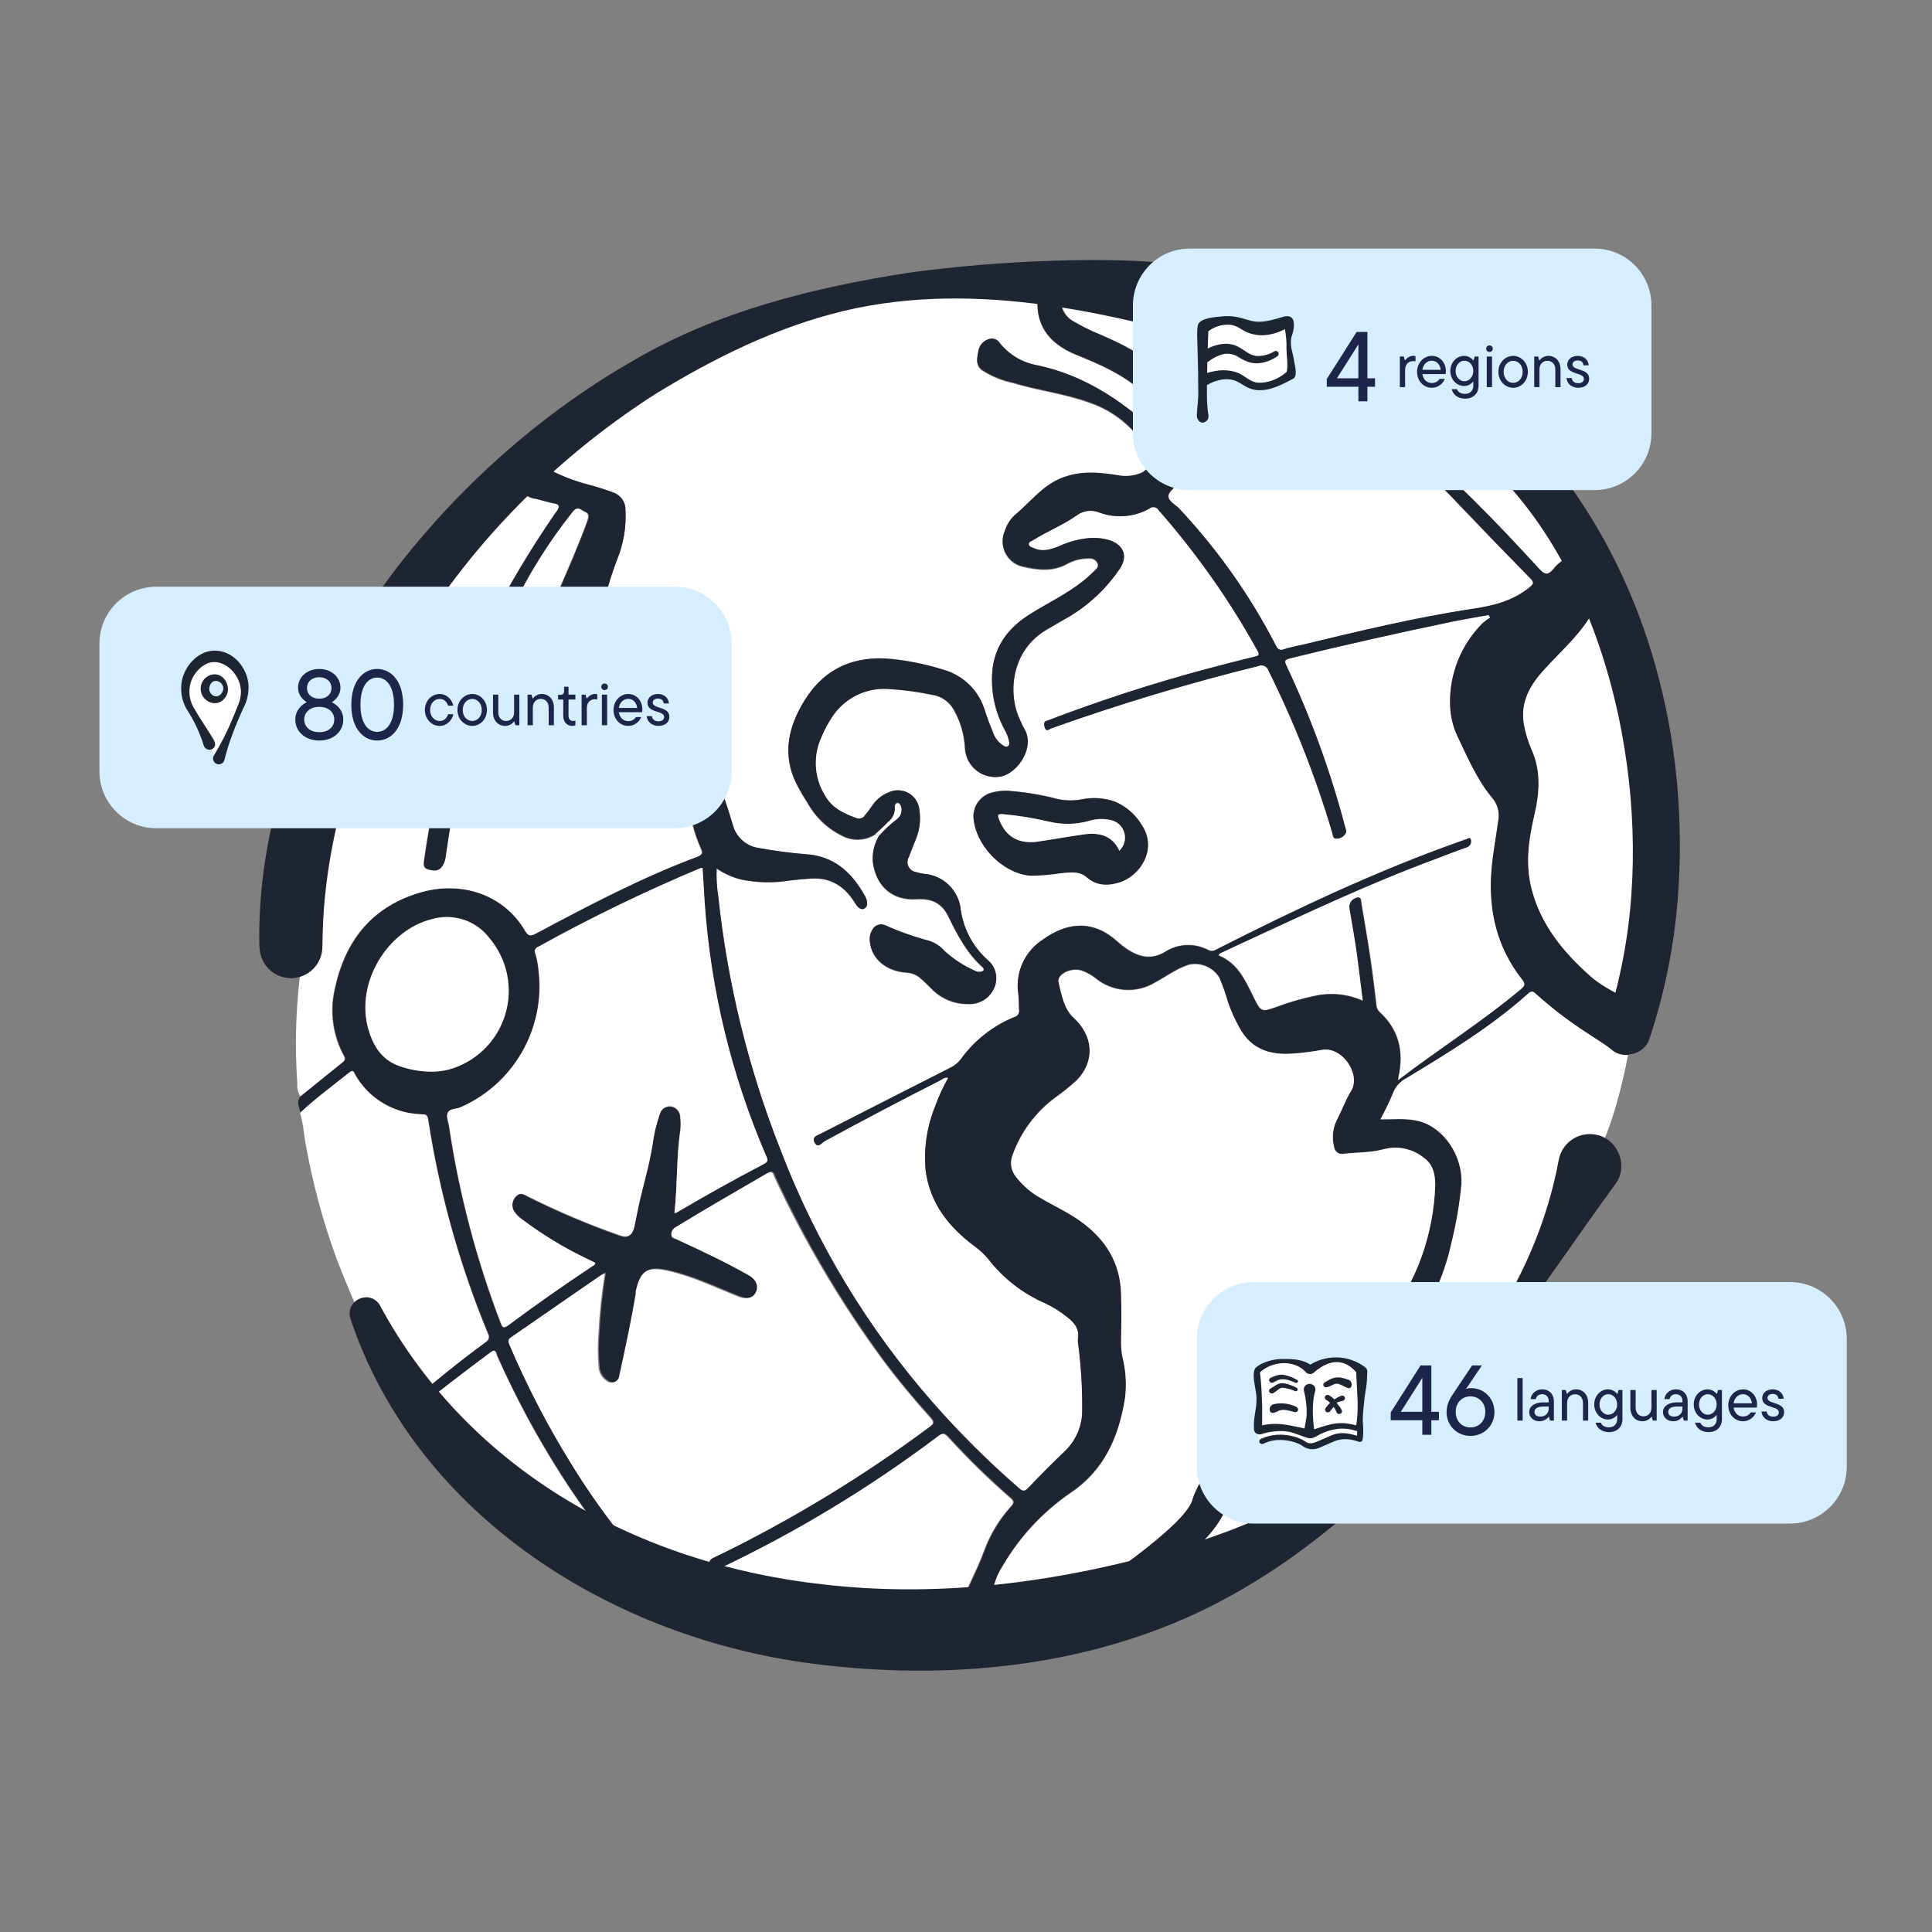 <svg width="544" height="544" viewBox="0 0 544 544" fill="none" xmlns="http://www.w3.org/2000/svg">
<rect x="0" y="0" width="544" height="544" fill="#808080" stroke="none"/>
<g clip-path="url(#clip0_5897_20625)">
<path d="M153.788 131.731C165.414 122.063 177.896 113.472 191.079 106.065C207.782 96.802 225.378 89.25 243.598 83.523C253.304 80.233 263.28 77.805 273.411 76.266C280.052 75.457 286.754 75.27 293.429 75.708C292.579 77.388 293.093 79.076 292.714 80.756C290.57 90.107 294.302 96.484 303.145 100.009C309.451 102.547 315.728 105.278 321.019 109.825C323.293 111.919 326.136 113.292 329.19 113.772C332.243 114.251 335.371 113.816 338.177 112.52C344.047 110.09 349.716 107.366 352.476 101.267C362.406 109.689 375.032 113.057 385.485 120.435C384.77 120.599 384.226 120.749 383.69 120.835C375.304 122.129 366.796 123.631 358.41 125.396C350.385 127.115 342.499 129.428 334.817 132.317C333.759 132.71 332.965 133.161 332.965 131.38C332.911 130.405 332.653 129.451 332.209 128.58C331.764 127.71 331.143 126.942 330.384 126.326C328.604 124.639 326.731 122.958 324.879 121.271C315.385 112.621 304.94 105.764 292.121 103.055C287.908 102.327 284.113 100.066 281.468 96.706C281.198 96.275 280.803 95.937 280.335 95.735C279.868 95.533 279.351 95.478 278.852 95.576C278.016 95.729 277.248 96.134 276.648 96.735C276.049 97.337 275.648 98.108 275.499 98.944C275.227 100.745 274.505 102.783 276.485 104.32C279.187 106.07 282.191 107.302 285.343 107.952C292.457 110.097 299.857 110.933 306.899 113.528C313.838 115.913 319.653 120.776 323.228 127.184C323.556 127.716 323.763 128.314 323.836 128.935C323.907 129.556 323.843 130.186 323.65 130.78C323.452 131.371 323.127 131.912 322.699 132.366C322.27 132.819 321.748 133.173 321.169 133.404C319.101 134.229 316.838 134.433 314.656 133.99C309.187 133.082 303.739 132.696 298.455 134.948C293.172 137.2 289.797 141.854 285.536 145.372C284.32 146.544 283.42 148.005 282.92 149.618C282.487 150.589 282.273 151.643 282.292 152.705C282.311 153.767 282.563 154.813 283.03 155.767C283.497 156.722 284.168 157.562 284.995 158.229C285.822 158.896 286.785 159.373 287.817 159.628C292.214 160.65 296.661 161.208 300.886 158.662C302.636 157.794 304.566 157.351 306.52 157.368C307.025 157.285 307.543 157.373 307.993 157.619C308.441 157.863 308.797 158.247 309.008 158.712C309.472 159.742 308.736 160.4 308.1 160.957C307.077 161.915 306.055 162.888 304.947 163.817C300.328 167.521 294.881 170.03 289.933 173.183C284.264 176.757 280.425 181.419 279.488 188.196C278.802 194.185 279.973 200.24 282.841 205.541C283.495 206.644 283.95 207.854 284.185 209.116C284.185 209.573 284.314 210.074 283.828 210.395C283.342 210.717 282.927 210.395 282.541 210.195C281.29 209.43 280.324 208.278 279.788 206.914C278.895 204.769 278.108 202.552 277.336 200.329C276.518 197.542 275.001 195.011 272.929 192.976C270.856 190.942 268.298 189.471 265.497 188.704C260.838 187.253 256.049 186.262 251.198 185.744C240.61 184.665 232.159 188.289 226.518 197.398C221.993 204.69 220.148 212.554 224.209 220.733C225.396 223.143 226.876 225.402 228.284 227.69C230.437 230.961 233.416 233.605 236.921 235.354C238.364 236.147 239.991 236.547 241.638 236.512C243.284 236.477 244.893 236.008 246.301 235.154H247.659C246.255 237.383 245.58 239.994 245.729 242.625C246.515 249.531 251.212 253.778 258.111 253.284C262.287 252.984 265.168 254.4 266.969 258.053C269.515 263.258 272.167 268.377 276.542 272.352C277.45 273.16 276.864 273.681 275.978 273.782C275.442 273.817 274.906 273.7 274.433 273.446C271.37 272.079 268.538 270.243 266.04 268.005C264.859 266.609 263.308 265.575 261.565 265.024C257.302 263.895 253.14 262.419 249.118 260.612C248.461 260.332 247.721 260.318 247.054 260.572C246.387 260.827 245.845 261.331 245.543 261.978C244.941 262.99 244.72 264.185 244.921 265.345C245.371 269.992 249.496 273.56 255.087 273.925C256.493 273.971 257.845 274.473 258.941 275.354C260.07 276.298 261.121 277.328 262.165 278.386C263.505 279.807 265.127 280.932 266.927 281.689C268.727 282.446 270.665 282.819 272.617 282.783C274.141 282.87 275.655 282.49 276.956 281.693C278.257 280.895 279.282 279.719 279.896 278.321C280.51 276.992 280.669 275.498 280.347 274.069C280.025 272.641 279.241 271.358 278.115 270.421C274.016 266.796 271.326 261.842 270.516 256.43C270.295 253.743 269.117 251.225 267.196 249.334C265.275 247.444 262.739 246.306 260.049 246.128C259.319 246.035 258.601 245.87 257.904 245.635C257.446 245.569 257.012 245.393 256.639 245.12C256.08 244.701 255.694 244.093 255.554 243.409C255.413 242.726 255.527 242.015 255.874 241.409C256.474 239.729 257.232 238.042 257.854 236.355C258.913 233.797 259.262 231.001 258.862 228.262C258.785 227.267 258.468 226.305 257.94 225.459C257.158 224.171 255.925 223.22 254.481 222.79C253.037 222.361 251.484 222.484 250.126 223.135C248.244 223.884 246.636 225.189 245.514 226.875C244.886 227.825 244.198 228.735 243.455 229.598C243.235 229.945 242.913 230.215 242.533 230.371C242.155 230.526 241.737 230.558 241.339 230.464C237.614 229.077 234.14 227.561 232.045 223.722C230.596 221.288 229.764 218.537 229.621 215.709C229.478 212.881 230.028 210.06 231.223 207.493C232.05 205.507 233.067 203.606 234.261 201.816C235.92 199.32 238.191 197.29 240.856 195.92C243.522 194.549 246.494 193.884 249.489 193.987C253.837 194.211 258.162 194.772 262.422 195.668C263.675 195.852 264.868 196.319 265.913 197.034C266.957 197.749 267.825 198.692 268.449 199.793C270.367 203.126 271.46 206.869 271.638 210.71C271.71 211.928 272.042 213.117 272.61 214.197C273.178 215.277 273.971 216.223 274.934 216.973C275.895 217.719 277.005 218.251 278.189 218.532C279.373 218.813 280.603 218.837 281.797 218.603C286.53 217.545 291.478 210.188 288.31 205.133C287.828 204.246 287.392 203.334 287.002 202.402C283.649 195.146 284.6 183.02 294.68 177.229C296.711 176.05 298.713 174.82 300.772 173.698C306.408 170.39 311.257 165.896 314.985 160.528C317.844 156.718 316.415 153.165 311.896 151.949C310.264 151.523 308.575 151.359 306.892 151.463C303.888 151.727 300.953 152.514 298.219 153.787C295.903 154.709 293.522 155.467 291.07 154.323C290.527 154.073 289.776 153.922 289.69 153.279C289.604 152.636 290.405 152.407 290.863 152.121C294.823 149.59 299.256 147.888 303.095 145.179C303.997 144.483 305.067 144.036 306.196 143.882C307.325 143.729 308.475 143.876 309.53 144.307C311.835 145.163 314.301 145.505 316.752 145.307C319.204 145.109 321.583 144.377 323.721 143.163C323.91 143.004 324.133 142.889 324.372 142.827C324.608 142.778 324.851 142.778 325.087 142.827C325.327 142.876 325.553 142.976 325.752 143.12C325.952 143.266 326.118 143.454 326.238 143.67C336.934 155.833 346.282 169.118 354.12 183.292C354.778 184.507 354.256 184.658 353.27 184.893C348.851 186.002 344.44 187.146 340.065 188.261C324.889 192.316 309.934 197.156 295.26 202.76C294.287 203.146 293.73 203.432 294.137 204.747C294.545 206.063 295.445 205.283 295.946 205.098C315.078 198.263 334.545 192.402 354.27 187.539C354.531 187.412 354.817 187.346 355.107 187.346C355.397 187.341 355.685 187.4 355.951 187.517C356.223 187.635 356.467 187.811 356.665 188.032C356.85 188.24 356.991 188.483 357.08 188.747C364.399 203.402 370.427 218.666 375.097 234.367C375.297 235.039 375.247 236.047 376.155 236.047C376.629 236.073 377.102 235.983 377.534 235.787C377.965 235.59 378.344 235.292 378.635 234.918C379.35 234.081 378.786 233.238 378.635 232.43C374.536 216.961 369.032 201.899 362.192 187.431C361.527 186.037 361.813 185.751 363.186 185.394C378.385 181.641 393.649 178.245 408.985 175.042C412.338 174.327 415.691 173.791 419.144 173.19L419.63 173.905C418.894 174.349 418.198 174.856 417.549 175.421C414.516 178.419 412.132 182.011 410.548 185.972C408.963 189.933 408.212 194.178 408.341 198.442C408.434 201.543 409.177 204.59 410.522 207.385C413.381 213.241 415.912 219.339 420.052 224.358C420.857 225.226 421.447 226.27 421.776 227.408C422.105 228.545 422.163 229.743 421.946 230.907C421.324 235.64 420.388 240.301 420.016 245.07C419.129 256.366 421.596 266.711 428.66 275.698C429.718 277.049 429.375 277.549 428.309 278.479C417.321 287.709 405.174 295.315 393.663 304.145C393.677 303.778 393.733 303.413 393.828 303.058C395.372 296.016 393.928 289.853 388.494 284.885C387.957 284.374 387.639 283.674 387.608 282.933C387.086 278.586 386.6 274.246 385.928 269.935C385.156 264.68 384.255 259.44 383.361 254.207C383.261 253.635 383.447 252.727 382.475 252.619C381.805 252.689 381.184 253.002 380.73 253.499C380.275 253.996 380.018 254.642 380.008 255.315C380.723 259.697 381.481 264.073 382.153 268.455C382.825 272.838 383.254 277.092 383.826 281.753C379.477 279.789 374.599 279.321 369.956 280.423C366.48 281.15 363.064 282.142 359.74 283.39C355.307 284.956 355.143 285.07 353.026 280.745C350.681 275.962 348.537 271.093 343.132 268.956C343.382 268.605 343.418 268.434 343.518 268.384L350.731 265.016C368.312 256.866 385.821 248.573 404.044 241.881C407.047 240.787 410.014 239.622 413.031 238.514C413.257 238.45 413.468 238.343 413.653 238.199C413.832 238.051 413.981 237.869 414.089 237.663C414.197 237.454 414.261 237.225 414.275 236.991C414.292 236.748 414.258 236.505 414.175 236.276C413.853 235.382 413.053 236.426 412.495 236.376C412.301 236.413 412.115 236.484 411.944 236.583C387.951 244.998 364.973 255.887 342.374 267.376C342.037 267.576 341.651 267.68 341.259 267.676C340.867 267.676 340.482 267.573 340.143 267.376C338.252 266.407 336.139 265.953 334.017 266.06C331.895 266.166 329.838 266.83 328.054 267.983C324.479 270.128 321.14 269.535 317.866 267.483C316.735 266.77 315.67 265.956 314.684 265.052C307.971 258.997 300.693 259.397 293.629 264.552C291.172 266.139 289.219 268.396 288.001 271.055C286.782 273.715 286.349 276.668 286.752 279.565C286.952 281.246 286.902 282.783 287.002 284.398C287.069 284.83 286.967 285.27 286.716 285.627C286.466 285.985 286.086 286.231 285.658 286.314C279.609 288.786 274.378 292.911 270.566 298.218C269.79 299.223 268.788 300.032 267.642 300.577C255.488 306.74 243.346 312.915 231.215 319.101C230.129 319.673 228.299 320.095 229.543 321.883C230.465 323.248 231.401 321.697 232.138 321.289C242.919 315.398 253.796 309.679 264.767 304.131C265.404 303.809 266.026 303.151 267.02 303.416C265.569 305.946 264.345 308.599 263.359 311.344C261.028 317.029 260.092 323.19 260.628 329.311C261.786 338.641 267.098 345.325 274.333 350.759C275.801 351.81 277.129 353.042 278.287 354.426C282.495 359.87 288.004 364.168 294.309 366.924C296.499 367.942 298.556 369.224 300.436 370.741C302.509 372.328 304.01 374.109 303.517 376.976C303.48 377.579 303.526 378.186 303.653 378.777C304.411 384.726 304.777 390.718 304.747 396.715C304.804 398.907 304.406 401.086 303.576 403.116C302.747 405.145 301.504 406.98 299.928 408.504C296.353 411.872 292.915 415.353 289.547 418.928C288.453 420.086 287.867 419.872 286.859 418.928C278.388 411.585 270.416 403.687 262.994 395.285C244.431 374.227 229.791 350.013 219.769 323.791C210.712 300.864 204.81 276.813 202.225 252.298C201.812 249.748 201.665 247.163 201.789 244.584C203.891 246.032 206.238 247.088 208.716 247.701C213.253 248.623 217.919 248.708 222.486 247.951C224.488 247.701 226.497 247.536 228.492 247.415C233.947 247.129 237.836 249.702 240.646 254.149C241.282 255.157 242.24 256.437 243.412 255.837C244.585 255.236 244.206 253.592 243.613 252.469C240.259 246.249 235.634 241.588 228.163 240.68C223.224 240.312 218.307 239.682 213.435 238.793C211.776 238.517 210.231 237.773 208.981 236.648C207.731 235.516 206.827 234.053 206.371 232.43C205.421 229.212 204.377 225.995 203.29 222.849C202.612 220.807 202.489 218.621 202.933 216.515C203.431 213.87 203.785 211.199 203.991 208.515C204.477 204.22 203.948 199.871 202.446 195.818C201.871 194.046 200.676 192.54 199.08 191.579C197.485 190.618 195.595 190.264 193.76 190.584C192.566 190.804 191.435 191.282 190.445 191.985C189.456 192.688 188.632 193.6 188.033 194.655C187.433 195.711 187.072 196.884 186.975 198.094C186.877 199.304 187.046 200.521 187.469 201.659C187.855 202.924 188.848 204.068 188.591 205.469C188.176 207.857 187.704 210.231 187.118 212.576C186.759 214.025 185.948 215.322 184.802 216.279C183.222 217.623 181.985 217.337 181.277 215.457C180.531 213.579 180.085 211.596 179.955 209.58C179.67 200.831 177.033 192.32 172.319 184.944C170.68 182.224 169.81 179.111 169.802 175.935C169.552 169.501 171.483 163.603 173.677 157.726C175.549 153.257 176.382 148.422 176.115 143.584C176.14 142.547 175.848 141.527 175.279 140.66C174.709 139.798 173.888 139.132 172.927 138.751C170.674 137.892 168.378 137.15 166.049 136.528C161.769 135.473 157.647 133.86 153.788 131.731ZM283.728 222.664C282.33 222.583 280.928 222.708 279.567 223.035C278.022 223.364 276.635 224.208 275.635 225.43C274.633 226.658 274.074 228.186 274.047 229.77C274.433 237.82 282.083 245.785 290.055 246.492C292.929 246.476 295.797 246.237 298.634 245.778C301.151 245.606 303.753 245.02 305.948 246.936C308.715 249.345 311.817 249.417 315.192 248.366C320.983 246.528 325.916 239.071 321.498 232.315C319.721 229.289 317.001 226.928 313.755 225.595C310.76 224.59 307.552 224.403 304.461 225.051C302.276 225.436 300.039 225.397 297.869 224.937C293.237 223.737 288.502 222.976 283.728 222.664Z" fill="white"/>
<path d="M153.788 131.731C157.644 133.875 161.767 135.5 166.049 136.564C168.378 137.186 170.674 137.928 172.927 138.787C173.89 139.168 174.712 139.836 175.283 140.701C175.853 141.566 176.144 142.585 176.115 143.62C176.382 148.46 175.548 153.297 173.677 157.769C171.533 163.646 169.552 169.551 169.802 175.971C169.81 179.146 170.68 182.26 172.319 184.979C177.019 192.325 179.656 200.8 179.955 209.516C180.085 211.532 180.531 213.515 181.277 215.393C181.992 217.273 183.222 217.538 184.802 216.215C185.948 215.258 186.759 213.961 187.118 212.512C187.704 210.167 188.176 207.793 188.591 205.405C188.848 203.975 187.876 202.86 187.468 201.602C187.045 200.46 186.877 199.24 186.975 198.027C187.113 196.2 187.855 194.472 189.083 193.113C190.311 191.754 191.957 190.842 193.76 190.52C195.595 190.2 197.485 190.553 199.08 191.515C200.676 192.476 201.871 193.981 202.446 195.753C203.948 199.807 204.477 204.156 203.991 208.451C203.787 211.135 203.436 213.805 202.94 216.451C202.496 218.557 202.619 220.743 203.297 222.785C204.384 225.945 205.442 229.148 206.379 232.365C206.827 233.989 207.73 235.45 208.982 236.578C210.233 237.705 211.781 238.451 213.442 238.728C218.315 239.617 223.231 240.247 228.17 240.616C235.641 241.588 240.217 246.257 243.62 252.405C244.213 253.477 244.528 255.079 243.419 255.772C242.311 256.466 241.275 255.165 240.653 254.085C237.85 249.574 233.947 247 228.499 247.35C226.504 247.472 224.495 247.636 222.493 247.887C217.927 248.647 213.259 248.563 208.724 247.636C206.245 247.023 203.898 245.967 201.796 244.519C201.673 247.099 201.819 249.684 202.232 252.233C204.815 276.77 210.717 300.842 219.777 323.791C229.799 350.011 244.436 374.225 262.994 395.285C270.402 403.706 278.365 411.622 286.83 418.978C287.867 419.886 288.511 420.108 289.511 418.978C292.872 415.403 296.361 411.957 299.899 408.554C301.476 407.032 302.717 405.198 303.546 403.17C304.374 401.141 304.771 398.963 304.711 396.772C304.751 390.778 304.393 384.788 303.639 378.842C303.511 378.25 303.465 377.644 303.503 377.04C304.003 374.18 302.495 372.393 300.414 370.813C298.538 369.294 296.482 368.009 294.294 366.988C287.993 364.247 282.483 359.964 278.273 354.534C277.114 353.145 275.783 351.91 274.312 350.859C267.084 345.44 261.765 338.755 260.607 329.411C260.072 323.289 261.011 317.129 263.345 311.444C264.331 308.699 265.553 306.043 266.998 303.509C266.011 303.237 265.325 303.895 264.753 304.224C253.791 309.776 242.914 315.496 232.123 321.382C231.409 321.782 230.443 323.334 229.521 321.968C228.299 320.188 230.129 319.766 231.201 319.194C243.312 312.998 255.435 306.824 267.57 300.67C268.713 300.122 269.712 299.314 270.487 298.311C274.301 293.002 279.534 288.877 285.586 286.407C286.019 286.316 286.399 286.06 286.645 285.692C286.894 285.332 286.997 284.889 286.931 284.456C286.83 282.776 286.931 281.224 286.68 279.623C286.282 276.734 286.716 273.791 287.93 271.14C289.144 268.488 291.089 266.238 293.537 264.652C300.6 259.504 307.928 259.097 314.591 265.159C315.578 266.063 316.645 266.874 317.78 267.583C321.047 269.642 324.372 270.264 327.961 268.091C329.745 266.933 331.803 266.267 333.927 266.161C336.052 266.054 338.166 266.51 340.057 267.483C340.397 267.679 340.781 267.782 341.173 267.783C341.564 267.78 341.948 267.677 342.288 267.483C364.93 255.98 387.865 245.134 411.851 236.684C412.037 236.684 412.223 236.462 412.409 236.483C413.01 236.483 413.839 235.49 414.082 236.383C414.166 236.612 414.2 236.855 414.182 237.098C414.166 237.33 414.103 237.557 413.996 237.764C413.889 237.97 413.741 238.153 413.56 238.299C413.38 238.447 413.17 238.554 412.945 238.614C409.921 239.658 406.954 240.823 403.951 241.981C385.735 248.716 368.205 256.995 350.639 265.124L343.425 268.491C343.325 268.491 343.289 268.706 343.039 269.063C348.444 271.208 350.589 276.069 352.941 280.845C355.035 285.135 355.2 285.056 359.647 283.49C362.972 282.244 366.387 281.255 369.863 280.531C374.509 279.428 379.388 279.896 383.74 281.86C383.132 277.192 382.646 272.866 382.06 268.555C381.474 264.244 380.63 259.797 379.915 255.422C379.922 254.748 380.178 254.1 380.633 253.603C381.088 253.106 381.711 252.794 382.382 252.727C383.354 252.827 383.168 253.735 383.275 254.307C384.162 259.547 385.07 264.781 385.842 270.035C386.478 274.325 386.964 278.693 387.515 283.04C387.548 283.782 387.869 284.482 388.409 284.992C393.842 289.961 395.286 296.123 393.742 303.158C393.716 303.521 393.666 303.882 393.592 304.238C405.095 295.451 417.242 287.794 428.231 278.579C429.317 277.649 429.66 277.149 428.581 275.798C421.517 266.804 419.051 256.494 419.945 245.163C420.309 240.401 421.253 235.733 421.875 231.007C422.088 229.842 422.027 228.643 421.697 227.505C421.367 226.367 420.777 225.322 419.973 224.451C415.834 219.404 413.267 213.341 410.45 207.478C409.11 204.682 408.379 201.634 408.305 198.535C408.166 194.25 408.915 189.983 410.505 186.001C412.095 182.02 414.491 178.41 417.542 175.399C418.191 174.835 418.887 174.328 419.623 173.884L419.137 173.169C415.784 173.769 412.431 174.327 408.97 175.02C393.642 178.216 378.378 181.619 363.214 185.373C361.842 185.73 361.534 186.016 362.221 187.41C369.07 201.913 374.574 217.014 378.664 232.523C378.886 233.331 379.422 234.21 378.664 235.018C378.371 235.39 377.992 235.687 377.561 235.884C377.129 236.08 376.657 236.17 376.183 236.147C375.275 236.147 375.325 235.068 375.125 234.46C370.478 218.741 364.474 203.455 357.18 188.776C357.096 188.498 356.952 188.242 356.758 188.025C356.562 187.801 356.318 187.625 356.043 187.51C355.778 187.393 355.49 187.334 355.2 187.339C354.91 187.339 354.624 187.405 354.363 187.532C334.609 192.402 315.114 198.269 295.953 205.112C295.453 205.298 294.609 206.327 294.144 204.762C293.68 203.196 294.294 203.074 295.267 202.774C309.941 197.17 324.896 192.33 340.072 188.275C344.447 187.096 348.858 185.952 353.277 184.908C354.263 184.672 354.785 184.522 354.127 183.306C346.292 169.12 336.943 155.823 326.245 143.649C326.123 143.434 325.957 143.246 325.759 143.098C325.56 142.955 325.332 142.857 325.091 142.812C324.85 142.766 324.602 142.774 324.365 142.834C324.125 142.89 323.902 143.003 323.714 143.163C321.575 144.377 319.197 145.109 316.745 145.307C314.293 145.505 311.828 145.163 309.523 144.307C308.468 143.876 307.318 143.729 306.189 143.883C305.059 144.036 303.99 144.483 303.088 145.179C299.249 147.896 294.816 149.597 290.856 152.121C290.391 152.407 289.569 152.571 289.683 153.279C289.797 153.987 290.527 154.073 291.063 154.323C293.544 155.502 295.924 154.716 298.212 153.787C300.965 152.517 303.92 151.74 306.942 151.492C308.625 151.388 310.314 151.552 311.946 151.978C316.493 153.229 317.866 156.782 315.035 160.557C311.329 165.927 306.502 170.427 300.886 173.748C298.827 174.877 296.825 176.1 294.795 177.279C284.736 183.078 283.742 195.196 287.116 202.46C287.553 203.368 287.903 204.326 288.425 205.183C291.592 210.338 286.645 217.63 281.912 218.653C280.709 218.887 279.469 218.86 278.278 218.572C277.086 218.285 275.971 217.744 275.007 216.987C274.043 216.23 273.253 215.275 272.692 214.185C272.13 213.096 271.81 211.898 271.752 210.674C271.574 206.835 270.481 203.095 268.564 199.764C267.939 198.661 267.071 197.714 266.026 196.997C264.982 196.283 263.789 195.818 262.537 195.639C258.276 194.741 253.952 194.177 249.604 193.952C246.609 193.846 243.638 194.51 240.974 195.882C238.311 197.258 236.04 199.287 234.376 201.78C233.185 203.572 232.167 205.472 231.337 207.457C230.135 210.024 229.579 212.845 229.716 215.676C229.853 218.507 230.68 221.262 232.123 223.7C234.218 227.604 237.693 229.12 241.418 230.435C241.82 230.534 242.243 230.505 242.628 230.351C243.013 230.197 243.34 229.927 243.562 229.577C244.305 228.711 244.993 227.799 245.621 226.846C246.747 225.161 248.357 223.857 250.24 223.107C251.583 222.468 253.113 222.344 254.541 222.758C255.969 223.171 257.196 224.094 257.99 225.352C258.513 226.2 258.827 227.161 258.905 228.154C259.304 230.896 258.956 233.694 257.897 236.255C257.275 237.935 256.517 239.622 255.917 241.302C255.683 241.703 255.551 242.154 255.531 242.618C255.515 243.081 255.611 243.542 255.809 243.962C256.011 244.377 256.31 244.738 256.682 245.013C257.056 245.285 257.49 245.464 257.947 245.534C258.645 245.764 259.363 245.927 260.092 246.021C262.782 246.198 265.318 247.336 267.239 249.227C269.16 251.118 270.338 253.636 270.558 256.323C271.37 261.737 274.06 266.692 278.158 270.321C279.277 271.255 280.057 272.531 280.378 273.952C280.7 275.374 280.545 276.861 279.938 278.186C279.324 279.582 278.298 280.759 276.998 281.557C275.697 282.355 274.184 282.738 272.66 282.654C270.708 282.69 268.77 282.317 266.97 281.56C265.17 280.803 263.548 279.678 262.208 278.257C261.164 277.192 260.113 276.17 258.984 275.226C257.886 274.348 256.535 273.846 255.13 273.796C249.539 273.424 245.414 269.857 244.964 265.217C244.764 264.056 244.985 262.862 245.586 261.849C245.889 261.209 246.426 260.71 247.087 260.455C247.746 260.194 248.48 260.194 249.139 260.455C253.161 262.262 257.324 263.737 261.586 264.866C263.331 265.419 264.884 266.453 266.069 267.848C268.561 270.09 271.391 271.926 274.455 273.288C274.926 273.548 275.463 273.665 275.999 273.624C276.886 273.51 277.472 272.988 276.564 272.194C272.189 268.234 269.536 263.115 266.991 257.896C265.196 254.242 262.308 252.848 258.133 253.134C251.234 253.62 246.537 249.374 245.75 242.475C245.601 239.842 246.276 237.228 247.68 234.996C249.139 233.354 250.75 231.853 252.492 230.514C253.05 230.134 253.467 229.581 253.679 228.941C253.893 228.298 253.893 227.603 253.679 226.96C253.507 226.41 253.157 225.902 252.571 226.017C252.35 226.108 252.17 226.275 252.063 226.489C251.95 226.709 251.923 226.964 251.984 227.203C252.04 228.006 251.893 228.81 251.555 229.541C251.221 230.272 250.704 230.905 250.054 231.379C248.86 232.644 247.573 233.788 246.315 234.953C244.91 235.816 243.3 236.289 241.652 236.324C240.004 236.359 238.376 235.955 236.935 235.154C233.431 233.405 230.451 230.761 228.299 227.489C226.869 225.202 225.439 222.942 224.223 220.54C220.163 212.304 222.007 204.49 226.533 197.198C232.174 188.089 240.624 184.465 251.212 185.544C256.064 186.061 260.854 187.055 265.511 188.511C268.313 189.275 270.872 190.744 272.944 192.777C275.017 194.811 276.534 197.342 277.35 200.129C278.065 202.352 278.916 204.54 279.803 206.713C280.342 208.034 281.289 209.149 282.505 209.895C282.891 210.131 283.306 210.431 283.792 210.095C284.278 209.759 284.199 209.273 284.149 208.815C283.915 207.554 283.46 206.344 282.805 205.241C279.971 199.949 278.823 193.916 279.517 187.953C280.453 181.219 284.292 176.514 289.962 172.94C294.966 169.794 300.328 167.285 304.976 163.574C306.084 162.688 307.12 161.708 308.128 160.75C308.765 160.157 309.501 159.535 309.036 158.505C308.827 158.039 308.47 157.654 308.02 157.411C307.571 157.168 307.053 157.08 306.548 157.161C304.595 157.147 302.666 157.59 300.915 158.455C296.689 161 292.243 160.443 287.846 159.42C286.815 159.165 285.852 158.687 285.026 158.02C284.199 157.352 283.529 156.512 283.062 155.558C282.595 154.604 282.343 153.559 282.324 152.497C282.304 151.435 282.517 150.382 282.948 149.411C283.448 147.798 284.348 146.337 285.565 145.164C289.855 141.647 293.215 137 298.484 134.741C303.753 132.482 309.208 132.875 314.684 133.783C316.866 134.225 319.13 134.021 321.197 133.196C321.778 132.968 322.3 132.614 322.727 132.16C323.156 131.706 323.481 131.165 323.678 130.573C323.872 129.978 323.935 129.349 323.864 128.728C323.793 128.109 323.586 127.513 323.256 126.984C319.676 120.559 313.844 115.687 306.884 113.307C299.842 110.712 292.443 109.94 285.329 107.73C282.176 107.081 279.172 105.849 276.471 104.099C274.491 102.561 275.213 100.524 275.484 98.722C275.634 97.886 276.035 97.116 276.634 96.514C277.233 95.912 278.002 95.508 278.837 95.355C279.336 95.262 279.851 95.319 280.317 95.519C280.786 95.718 281.182 96.054 281.454 96.484C284.099 99.844 287.893 102.106 292.107 102.833C304.925 105.543 315.371 112.399 324.865 121.057C326.717 122.737 328.59 124.424 330.37 126.104C331.129 126.72 331.75 127.488 332.195 128.359C332.639 129.229 332.897 130.183 332.951 131.159C332.951 132.939 333.745 132.489 334.803 132.103C342.483 129.211 350.37 126.897 358.396 125.182C366.782 123.495 375.175 121.915 383.676 120.614C384.212 120.535 384.72 120.378 385.47 120.213C375.018 112.771 362.392 109.489 352.462 101.046C349.709 107.144 344.068 109.875 338.163 112.299C335.373 113.606 332.258 114.059 329.211 113.599C326.164 113.14 323.321 111.79 321.04 109.718C315.757 105.171 309.48 102.447 303.167 99.902C294.323 96.327 290.584 90 292.736 80.656C293.122 78.976 292.6 77.153 293.451 75.601C295.016 74.543 296.589 75.251 298.148 75.601C298.734 76.206 299.148 76.956 299.349 77.774C299.55 78.591 299.53 79.448 299.292 80.255C299.1 81.312 298.976 82.379 298.92 83.451C298.705 84.86 298.942 86.3 299.597 87.566C300.252 88.831 301.292 89.856 302.566 90.493C304.234 91.475 305.952 92.367 307.714 93.167C314.556 96.084 321.369 98.958 326.617 104.606C327.605 105.577 328.846 106.25 330.199 106.549C331.552 106.847 332.962 106.759 334.266 106.293C336.54 105.671 338.781 104.934 340.98 104.084C342.592 103.502 344.029 102.518 345.155 101.224C346.282 99.927 347.061 98.365 347.421 96.685C347.757 95.455 347.972 94.197 348.208 92.945C348.943 88.975 350.663 85.253 353.212 82.121C355.629 81.685 357.724 82.944 359.918 83.387C361.599 83.723 363.279 84.359 365.052 84.817C365.588 84.953 365.895 85.16 365.974 85.682C365.708 85.969 365.424 86.239 365.123 86.49C361.134 88.973 357.678 92.224 354.957 96.055C354.149 97.278 354.242 97.886 355.293 98.794C358.078 101.092 361.097 103.091 364.301 104.756C373.023 109.425 382.174 113.336 390.203 119.205C390.54 119.42 390.922 119.557 391.318 119.605C391.715 119.653 392.118 119.614 392.498 119.491C400.884 118.097 409.271 119.191 417.664 120.206H417.793V120.092C417.793 120.542 418.05 120.356 418.25 120.378C419.744 120.592 420.295 121.872 421.11 122.887C417.563 122.808 414.028 122.451 410.536 121.822C405.183 121.212 399.773 121.325 394.45 122.158C394.6 122.415 394.636 122.544 394.736 122.615C408.977 133.897 421.46 147.016 433.721 160.35C435.151 161.901 435.952 161.851 437.26 160.45C438.764 158.478 440.827 157.006 443.18 156.225C444.188 156.346 444.388 157.254 444.71 157.912C446.39 161.379 447.877 164.918 449.521 168.386C449.691 168.773 449.779 169.192 449.779 169.615C449.779 170.039 449.691 170.457 449.521 170.845C448.849 171.917 448.213 172.99 447.527 174.091C444.074 179.517 439.241 183.742 434.944 188.44C430.969 192.786 428.088 197.584 429.11 203.832C429.553 206.415 430.32 208.933 431.391 211.325C433.993 217.302 433.535 223.264 432.106 229.427C430.433 236.312 429.475 243.304 431.305 250.339C433.922 260.441 440.313 268.291 447.927 274.961C451.666 278.329 456.506 280.23 460.875 282.826C460.996 283.197 461.661 283.133 461.547 283.691C460.76 287.833 459.962 291.974 459.152 296.116C459.152 296.452 458.658 296.738 458.437 297.038C457.031 297.159 455.625 296.823 454.426 296.08C451.881 293.936 448.928 292.306 446.176 290.404C441.348 287.248 436.771 283.725 432.485 279.866C431.698 279.108 431.212 278.958 430.34 279.744C419.873 289.16 407.912 296.402 395.951 303.645C394.213 304.558 392.879 306.088 392.212 307.934C391.187 310.425 390.02 312.855 388.716 315.212C392.441 315.212 396.03 314.826 399.504 315.706C406.618 317.507 412.002 325.557 411.551 333.522C411.021 339.143 410.065 344.717 408.691 350.194C406.661 359.824 401.985 368.461 397.824 377.133C396.08 380.49 395.084 384.185 394.907 387.964C394.907 389.172 394.75 390.366 394.65 391.582C394.164 398.417 392.977 405.201 393.22 412.093C392.755 414.181 391.075 415.289 389.646 416.555C389.51 406.031 390.804 395.571 391.318 384.961C383.454 388.486 378.621 392.661 376.226 398.438C374.039 403.478 370.886 408.042 366.946 411.872C362.535 416.347 356.88 418.606 351.175 420.794C348.352 421.705 345.987 423.666 344.569 426.271C340.908 433.141 335.003 437.709 328.661 441.813C325.53 443.815 322.291 445.667 318.917 447.704C323.921 451.601 325.551 451.586 330.992 454.789C330.576 455.535 329.928 456.124 329.148 456.469C328.367 456.813 327.496 456.891 326.667 456.691C321.762 453.781 320.654 454.103 316.214 450.514C315.242 449.678 314.627 450.128 314.005 450.736C311.606 452.862 309.362 455.158 307.292 457.606C300.986 465.878 292.993 465.656 282.984 467.494C281.454 467.823 271.23 468.151 270.408 466.822C269.586 465.484 269.044 463.993 268.814 462.439C268.439 459.55 268.813 456.613 269.901 453.91C271.931 447.912 275.156 442.471 277.3 436.494C278.985 431.95 281.518 427.767 284.764 424.169C285.586 423.239 285.772 422.739 284.764 421.809C278.537 416.374 272.622 410.59 267.048 404.486C266.147 403.493 265.575 403.407 264.467 404.25C244.976 418.951 224.02 431.6 201.932 441.999C201.46 442.221 200.959 442.914 200.337 442.285C200.05 442.012 199.842 441.666 199.737 441.284C199.629 440.903 199.629 440.5 199.737 440.119C199.987 438.853 200.974 438.603 201.832 438.181C222.949 427.937 243.056 415.73 261.886 401.72C263.08 400.84 263.316 400.39 262.208 399.174C257.304 393.741 252.628 388.093 248.281 382.202C236.654 366.241 226.618 349.18 218.318 331.263C217.918 330.405 217.853 329.311 216.309 330.204C207.687 335.252 199.043 340.214 190.571 345.361C190.182 345.552 189.856 345.853 189.635 346.226C189.419 346.602 189.313 347.03 189.327 347.463C189.327 348.507 190.25 348.521 190.857 348.807C197.699 352.046 204.541 355.242 211.133 358.916C213.235 360.11 213.957 361.862 213.135 363.663C212.313 365.465 210.497 365.851 208.13 364.907C201.696 362.348 195.411 359.281 188.555 357.715C182.614 356.357 180.634 357.379 179.311 363.435V364.042C178.067 371.799 176.358 379.464 174.678 387.142C174.653 387.521 174.527 387.886 174.314 388.2C174.103 388.508 173.815 388.755 173.477 388.915C173.141 389.086 172.766 389.166 172.389 389.146C172.013 389.126 171.648 389.007 171.332 388.801C170.574 388.355 169.945 387.721 169.506 386.958C169.067 386.196 168.834 385.333 168.83 384.454C168.558 381.3 168.558 378.128 168.83 374.974C169.109 369.416 169.703 363.878 170.61 358.387C170.303 358.481 170.006 358.606 169.724 358.759C161.216 364.614 152.73 370.548 144.222 376.354C143.264 376.997 143.386 377.633 143.772 378.498C148.619 390.153 154.356 401.418 160.93 412.193C168.805 424.96 178.065 436.818 188.541 447.554C188.963 447.976 189.871 448.398 189.463 449.106C189.056 449.813 188.176 449.713 187.454 449.642C185.239 449.274 183.25 448.068 181.899 446.274C172.956 436.521 164.896 425.994 157.813 414.817C151.067 404.237 145.121 393.168 140.025 381.701C139.739 381.065 139.775 379.599 138.245 380.722C130.831 386.248 123.417 391.775 116.44 397.78C115.01 397.316 114.373 396.486 115.296 395.021C122.309 389.108 129.423 383.231 136.837 377.862C137.035 377.758 137.211 377.615 137.351 377.44C137.497 377.266 137.604 377.064 137.667 376.846C137.729 376.628 137.746 376.4 137.716 376.175C137.693 375.95 137.622 375.734 137.509 375.539C129.451 356.145 123.766 335.848 120.579 315.091C120.4 313.911 119.943 313.761 118.906 313.725C117.496 313.681 116.092 313.518 114.709 313.239C111.647 312.603 108.756 311.321 106.229 309.48C103.702 307.638 101.596 305.278 100.053 302.558C99.717 302.022 99.581 301.014 98.523 301.843C93.826 305.618 88.943 309.171 84.546 313.282C84.382 311.73 83.224 310.136 84.732 308.635C88.693 305.432 92.654 302.2 96.629 299.033C97.379 298.433 97.344 297.975 96.915 297.203C93.866 291.596 92.928 285.083 94.269 278.843C97.036 265.367 104.336 255.672 117.755 251.476C129.995 247.636 141.991 251.912 147.947 262.021C148.991 263.701 149.627 263.551 151.121 262.779C165.899 254.914 180.712 247.1 196.412 241.223C197.771 240.702 198.085 240.194 197.42 238.878C195.948 235.565 194.919 232.073 194.361 228.49C194.06 226.803 193.724 225.123 193.338 223.135L192.216 224.823C191.35 226.303 190.169 227.574 188.757 228.548C187.346 229.521 185.737 230.173 184.046 230.457C182.355 230.74 180.622 230.649 178.97 230.19C177.318 229.73 175.787 228.913 174.485 227.797C172.601 226.37 171.094 224.505 170.096 222.363C168.763 219.73 167.743 216.949 167.057 214.077C166.038 207.918 164.159 201.933 161.473 196.297C159.628 192.735 158.189 188.977 157.184 185.094C155.511 178.745 154.753 172.346 157.47 166.134C160.187 159.921 163.089 153.265 165.491 146.616C165.906 145.472 166.042 144.564 164.855 144.142C163.668 143.72 162.775 142.269 161.495 143.985C154.764 152.428 149.008 161.604 144.336 171.338C140.165 180.114 136.842 189.269 134.413 198.678C130.552 212.615 127.614 226.792 125.619 241.116C125.525 242.115 125.186 243.075 124.633 243.912C123.553 245.442 122.13 245.191 120.672 244.82C119.213 244.448 119.292 243.354 119.464 242.124C121.416 228.27 124.381 214.578 128.336 201.158C128.778 200.289 128.959 199.311 128.858 198.341L127.063 199.307C115.565 205.809 104.743 213.439 94.755 222.085C95.306 220.018 95.327 217.709 97.172 216.143L97.272 215.786C97.524 215.716 97.765 215.61 97.987 215.471C107.733 207.372 118.309 200.327 129.537 194.452C129.917 194.245 130.249 193.96 130.51 193.614C130.772 193.269 130.957 192.872 131.053 192.45C132.862 186.678 135.104 181.049 137.759 175.614C143.275 164.859 149.467 154.464 156.297 144.492C156.512 144.156 156.798 143.87 157.012 143.513C157.448 142.655 157.498 142.083 156.254 141.833C154.41 141.475 152.615 140.918 150.807 140.467C150.037 140.389 149.293 140.145 148.626 139.752C147.958 139.363 147.381 138.837 146.932 138.208C146.932 137.958 146.76 137.572 146.932 137.493C149.141 135.57 150.985 133.082 153.788 131.731ZM404.116 333.7C404.116 330.769 403.58 327.895 400.999 326.043C399.459 324.781 397.646 323.895 395.703 323.456C393.761 323.016 391.743 323.036 389.81 323.513C385.999 324.592 382.124 324.428 378.285 324.864C377.986 324.929 377.676 324.929 377.377 324.864C377.075 324.806 376.788 324.687 376.534 324.514C376.282 324.336 376.068 324.11 375.904 323.849C375.746 323.587 375.643 323.294 375.604 322.991C374.931 320.437 375.211 317.725 376.391 315.362C377.82 312.681 378.786 309.772 380.38 307.226C383.283 302.594 377.913 294.579 372.18 295.644C369.343 296.165 366.478 296.518 363.6 296.702C357.323 297.103 352.111 295.273 348.937 289.346C347.648 286.992 346.572 284.527 345.72 281.982C345.069 279.652 344.261 277.369 343.303 275.147C342.415 273.721 341.102 272.609 339.549 271.968C337.996 271.327 336.281 271.188 334.645 271.572C331.292 272.688 328.404 274.854 325.287 276.527C322.693 278.118 319.665 278.853 316.631 278.629C313.597 278.404 310.71 277.231 308.379 275.276C307.21 274.372 305.901 273.667 304.504 273.188C301.687 272.266 297.554 274.203 298.069 276.477C298.877 279.944 299.613 283.984 302.252 286.393C307.821 291.441 308.486 298.583 303.188 304.074C301.257 305.838 299.218 307.481 297.083 308.992C291.544 313.102 287.357 318.77 285.057 325.271C284.696 326.249 284.592 327.303 284.756 328.332C284.92 329.362 285.346 330.331 285.994 331.148C287.928 333.659 290.363 335.74 293.143 337.261C296.832 339.456 300.772 341.222 304.261 343.731C311.31 348.779 315.521 355.399 315.7 364.371C315.778 368.89 315.7 373.387 315.7 377.848C315.679 379.262 315.813 380.674 316.1 382.059C317.033 385.782 317.276 389.644 316.815 393.455C315.135 404.351 310.945 413.902 301.479 420.229C293.635 425.609 287.084 432.664 282.298 440.884C280.261 444.006 279.242 447.683 279.381 451.408C279.366 452.555 279.594 453.693 280.049 454.746C280.504 455.8 281.176 456.745 282.022 457.521C282.867 458.297 283.867 458.886 284.955 459.249C286.044 459.613 287.197 459.742 288.339 459.629C291.716 459.292 294.878 457.82 297.311 455.454C300.052 452.968 302.499 450.176 304.604 447.132C308.35 441.949 312.196 443.794 318.638 442.528C319.853 442.171 306.884 444.416 308.05 443.901C314.763 441.642 334.131 429.08 335.761 422.024C336.03 421.125 336.377 420.252 336.797 419.414C337.531 417.677 338.618 416.112 339.991 414.82C341.364 413.527 342.991 412.535 344.769 411.907C346.447 411.221 348.172 410.657 349.931 410.22C353.587 409.477 357.055 408.001 360.127 405.883C363.198 403.765 365.81 401.048 367.804 397.895C369.062 395.993 370.457 394.17 371.715 392.268C373.967 388.904 376.887 386.04 380.294 383.853C383.218 382.201 385.649 379.8 387.336 376.897C388.301 374.982 389.423 373.151 390.689 371.421C398.981 360.551 403.675 347.365 404.116 333.7ZM189.899 341.565C190.285 341.565 190.421 341.565 190.521 341.443C198.624 336.677 206.817 332.12 215.101 327.774C216.531 327.016 215.973 326.287 215.587 325.379C205.85 302.757 200.019 278.649 198.343 254.078C198.121 250.882 197.935 247.679 197.749 244.484C197.571 244.462 197.391 244.462 197.213 244.484C181.525 251.053 166.21 258.478 151.336 266.725C151.167 266.795 151.014 266.897 150.885 267.025C150.754 267.157 150.654 267.316 150.592 267.49C150.529 267.663 150.505 267.847 150.521 268.03C150.537 268.212 150.593 268.39 150.685 268.548C151.156 270.163 151.465 271.82 151.607 273.496C152.529 281.421 150.877 289.432 146.895 296.346C142.912 303.259 136.812 308.708 129.494 311.888C128.322 312.381 126.635 312.231 126.055 313.318C125.476 314.404 126.206 315.913 126.391 317.243C129.214 336.171 134.09 354.735 140.933 372.607C141.469 374.037 141.906 374.087 143.078 373.229C150.78 367.51 158.609 362.005 166.564 356.714C166.928 356.478 167.436 356.343 167.465 355.671L165.356 354.627C158.872 351.544 152.716 347.815 146.982 343.495C146.021 342.87 145.208 342.043 144.601 341.071C144.235 340.421 144.097 339.668 144.207 338.93C144.317 338.192 144.669 337.512 145.209 336.996C146.331 335.695 147.439 336.281 148.562 336.996C156.935 341.2 165.57 344.861 174.414 347.956C176.723 348.8 177.953 347.956 178.518 345.597C178.961 343.76 179.232 341.908 179.647 340.078C180.905 334.265 182.678 328.56 183.622 322.662C183.995 319.668 184.685 316.723 185.681 313.875C185.846 313.176 186.262 312.561 186.849 312.148C187.437 311.734 188.156 311.55 188.87 311.63C189.612 311.752 190.285 312.138 190.764 312.717C191.241 313.298 191.495 314.031 191.479 314.783C191.629 315.984 191.629 317.2 191.479 318.401C190.421 325.936 190.786 333.736 189.899 341.536V341.565ZM388.487 122.794L378.585 124.481C363.469 126.776 348.536 130.152 333.902 134.583C333.244 134.805 332.408 134.784 332.022 135.577C331.249 137.264 329.098 138.287 329.069 139.702C329.04 141.118 331.299 142.147 332.422 143.477C332.722 143.849 333.058 144.192 333.38 144.521C343.611 155.666 352.31 168.125 359.246 181.569C359.818 182.713 360.319 183.249 361.677 182.713C363.208 182.243 364.764 181.861 366.339 181.569C382.46 177.694 398.582 173.769 414.99 171.31C420.709 170.452 425.979 169.086 430.59 165.397C432.02 164.253 431.913 163.853 430.776 162.709C424.155 155.965 417.573 149.161 411.029 142.298C404.806 135.614 398.038 129.459 390.797 123.895C390.096 123.43 389.538 122.623 388.487 122.787V122.794ZM121.294 301.743C123.037 301.756 124.774 301.53 126.456 301.071C130.168 300.026 133.559 298.065 136.315 295.369C139.072 292.672 141.107 289.325 142.233 285.637C143.359 281.948 143.54 278.036 142.76 274.259C141.979 270.483 140.262 266.963 137.766 264.023C135.912 261.617 133.375 259.828 130.486 258.891C127.598 257.953 124.493 257.91 121.58 258.768C109.426 261.713 100.003 276.312 103.707 289.617C105.029 294.329 107.331 298.154 112.093 299.977C115.035 301.092 118.148 301.69 121.294 301.743Z" fill="#1E2532"/>
<path d="M116.347 397.809C123.389 391.796 130.803 386.277 138.152 380.75C139.675 379.621 139.646 381.086 139.932 381.73C145.019 393.214 150.955 404.302 157.691 414.903C164.781 426.078 172.843 436.604 181.785 446.36C183.135 448.151 185.121 449.356 187.333 449.728C188.048 449.728 189.013 449.842 189.349 449.191C189.685 448.541 188.841 448.062 188.427 447.64C177.97 436.89 168.732 425.02 160.88 412.243C154.223 401.518 148.396 390.299 143.45 378.684C143.064 377.791 142.949 377.147 143.907 376.54C152.408 370.698 160.894 364.75 169.402 358.945C169.684 358.79 169.981 358.666 170.289 358.573C169.38 364.063 168.788 369.601 168.516 375.16C168.237 378.314 168.237 381.486 168.516 384.64C168.519 385.518 168.751 386.381 169.188 387.143C169.626 387.905 170.254 388.54 171.011 388.987C171.331 389.188 171.698 389.306 172.076 389.33C172.454 389.351 172.832 389.272 173.17 389.101C173.503 388.935 173.791 388.69 174.006 388.386C174.216 388.07 174.341 387.706 174.371 387.328C176.044 379.649 177.724 371.985 178.997 364.221V363.621C180.326 357.572 182.35 356.543 188.241 357.901C195.104 359.467 201.36 362.534 207.816 365.093C210.146 366.037 211.977 365.565 212.82 363.849C213.664 362.134 212.92 360.275 210.826 359.095C204.234 355.356 197.406 352.146 190.543 348.993C189.942 348.707 189.02 348.693 189.02 347.649C188.998 347.215 189.105 346.785 189.327 346.412C189.546 346.037 189.869 345.734 190.257 345.54C198.765 340.321 207.415 335.338 215.995 330.383C217.539 329.497 217.675 330.59 218.011 331.448C226.339 349.333 236.396 366.36 248.038 382.288C252.385 388.179 257.068 393.82 261.965 399.26C263.052 400.476 262.837 400.94 261.643 401.805C242.813 415.816 222.706 428.023 201.589 438.267C200.731 438.689 199.744 438.946 199.494 440.205C199.385 440.588 199.385 440.994 199.494 441.377C199.596 441.759 199.801 442.105 200.087 442.378C200.709 443 201.21 442.378 201.682 442.092C223.77 431.691 244.726 419.039 264.217 404.336C265.325 403.493 265.897 403.578 266.798 404.572C272.37 410.68 278.285 416.466 284.514 421.902C285.587 422.81 285.408 423.332 284.514 424.262C281.268 427.86 278.735 432.043 277.05 436.587C274.905 442.528 271.681 448.026 269.651 453.996C268.578 456.695 268.214 459.624 268.592 462.504C268.822 464.055 269.364 465.544 270.187 466.879C271.016 468.216 271.388 463.647 272.668 464.541C273.951 465.436 275.404 466.059 276.938 466.37C278.471 466.681 280.052 466.674 281.583 466.35C291.535 464.512 300.75 465.935 307.042 457.671C309.115 455.218 260.263 467.68 253.636 467.522C244.42 467.358 203.011 455.726 197.156 452.509C189.52 448.426 170.932 449.992 164.054 444.716C151.9 435.222 139.832 425.62 129.43 414.138C124.983 409.219 120.622 404.186 116.611 398.896C116.49 398.542 116.401 398.179 116.347 397.809Z" fill="white"/>
<path d="M94.655 222.092C104.642 213.444 115.465 205.811 126.963 199.307L128.758 198.349C128.861 199.316 128.679 200.292 128.236 201.158C124.28 214.598 121.315 228.309 119.364 242.181C119.192 243.411 119.063 244.505 120.572 244.877C122.08 245.248 123.432 245.499 124.533 243.962C125.087 243.125 125.426 242.165 125.519 241.166C127.512 226.844 130.447 212.67 134.306 198.735C136.72 189.313 140.028 180.144 144.186 171.353C148.856 161.619 154.612 152.446 161.345 144.006C162.703 142.319 163.725 143.785 164.698 144.156C165.67 144.528 165.756 145.486 165.341 146.63C162.939 153.25 160.122 159.699 157.32 166.148C154.517 172.597 155.411 178.759 157.034 185.108C158.035 188.997 159.474 192.76 161.323 196.325C164.016 201.96 165.903 207.945 166.928 214.106C167.612 216.978 168.631 219.759 169.967 222.392C170.967 224.534 172.474 226.402 174.357 227.833C175.659 228.946 177.19 229.761 178.842 230.219C180.493 230.678 182.225 230.768 183.915 230.485C185.608 230.205 187.217 229.553 188.627 228.576C190.039 227.602 191.22 226.331 192.087 224.851L193.167 223.171C193.553 225.173 193.881 226.839 194.189 228.526C194.757 232.109 195.793 235.601 197.27 238.914C197.878 240.23 197.628 240.73 196.269 241.252C180.541 247.129 165.756 254.929 150.978 262.807C149.498 263.579 148.833 263.801 147.804 262.049C141.863 251.947 129.873 247.672 117.612 251.511C104.185 255.701 96.879 265.402 94.126 278.872C92.767 285.117 93.696 291.642 96.743 297.26C97.143 298.032 97.208 298.49 96.457 299.097C92.482 302.265 88.521 305.532 84.561 308.692C83.896 307.625 83.602 306.368 83.724 305.117C83.024 295.298 83.237 285.435 84.36 275.655C86.297 258.233 89.63 240.995 94.326 224.108C94.498 223.447 94.609 222.772 94.655 222.092Z" fill="white"/>
<path d="M393.163 412.036C392.913 405.151 394.135 398.367 394.593 391.525C394.7 390.316 394.8 389.122 394.85 387.907C395.028 384.13 396.023 380.437 397.767 377.083C401.992 368.375 406.604 359.738 408.634 350.137C410.008 344.66 410.964 339.086 411.494 333.465C411.944 325.5 406.561 317.45 399.447 315.648C395.98 314.776 392.384 315.212 388.666 315.162C389.974 312.816 391.149 310.398 392.183 307.92C392.851 306.073 394.184 304.543 395.923 303.63C407.883 296.388 419.844 289.153 430.318 279.737C431.169 278.943 431.655 279.094 432.463 279.851C436.747 283.712 441.322 287.238 446.147 290.397C448.899 292.298 451.866 293.914 454.404 296.073C455.59 296.818 456.984 297.159 458.379 297.046V297.203C456.857 305.425 453.668 317.936 449.629 325.243C443.866 335.688 435.266 347.871 437.339 349.286C433.9 356.357 429.753 363.02 425.592 369.712C416.46 384.245 406.106 397.974 394.643 410.749C394.171 411.164 393.649 411.586 393.163 412.036Z" fill="white"/>
<path d="M460.832 282.783C456.492 280.202 451.623 278.214 447.884 274.918C440.299 268.198 433.864 260.505 431.262 250.317C429.432 243.275 430.454 236.29 432.063 229.398C433.493 223.236 433.929 217.244 431.348 211.296C430.279 208.903 429.513 206.386 429.067 203.804C428.045 197.555 430.933 192.758 434.908 188.411C439.198 183.714 444.031 179.489 447.484 174.062C448.199 172.99 448.814 171.917 449.486 170.816C450.773 171.61 450.873 173.068 451.33 174.284C458.779 193.654 463.122 214.078 464.199 234.803C464.535 240.987 464.6 247.165 464.435 253.327C464.087 262.574 463.132 271.788 461.575 280.91C461.404 281.562 461.154 282.19 460.832 282.783Z" fill="white"/>
<path d="M84.489 313.346C88.886 309.214 93.783 305.661 98.459 301.907C99.517 301.064 99.653 302.072 99.989 302.622C101.534 305.341 103.641 307.699 106.17 309.54C108.698 311.381 111.59 312.661 114.652 313.296C116.033 313.576 117.434 313.738 118.842 313.782C119.85 313.782 120.272 313.968 120.522 315.148C123.69 335.906 129.355 356.204 137.394 375.603C137.508 375.798 137.581 376.015 137.609 376.239C137.658 376.69 137.527 377.143 137.244 377.497C137.101 377.674 136.924 377.82 136.722 377.926C129.308 383.346 122.195 389.158 115.188 395.085C114.195 395.085 113.909 394.256 113.508 393.569C106.276 381.181 100.06 368.227 94.92 354.834C91.076 344.383 88.145 333.619 86.162 322.662C85.547 319.502 85.397 316.37 84.489 313.346Z" fill="white"/>
<path d="M318.888 447.74C322.241 445.702 325.494 443.851 328.633 441.842C334.974 437.767 340.88 433.17 344.533 426.299C345.955 423.696 348.322 421.738 351.146 420.83C356.866 418.685 362.499 416.383 366.91 411.907C370.842 408.062 373.983 403.483 376.155 398.431C378.535 392.711 383.368 388.5 391.254 384.961C390.732 395.571 389.438 406.031 389.574 416.554C385.735 420.294 374.11 425.899 370.271 429.602C357.924 441.613 323.864 451.629 318.888 447.74Z" fill="white"/>
<path d="M146.874 138.215C147.33 138.853 147.918 139.384 148.598 139.774C149.278 140.164 150.033 140.403 150.814 140.474C152.63 140.925 154.388 141.482 156.269 141.833C157.513 142.069 157.463 142.662 157.027 143.52C156.841 143.87 156.555 144.156 156.312 144.492C149.425 154.489 143.178 164.913 137.609 175.699C134.955 181.136 132.713 186.764 130.903 192.536C130.803 192.958 130.618 193.354 130.359 193.701C130.101 194.05 129.769 194.338 129.387 194.545C118.161 200.418 107.588 207.461 97.844 215.557C97.621 215.695 97.38 215.803 97.129 215.879C97.486 212.213 98.545 208.65 100.246 205.384C104.307 197.283 108.99 189.555 113.666 181.791C118.734 173.034 124.338 164.598 130.445 156.532C133.798 152.121 137.502 147.953 141.212 143.835C143.014 141.883 144.458 139.559 146.874 138.215Z" fill="white"/>
<path d="M353.119 82.207C350.573 85.34 348.852 89.062 348.115 93.031C347.879 94.282 347.657 95.541 347.321 96.77C346.964 98.452 346.184 100.014 345.055 101.31C343.931 102.605 342.493 103.59 340.88 104.17C338.684 105.021 336.445 105.758 334.174 106.379C332.869 106.846 331.459 106.936 330.106 106.637C328.752 106.339 327.511 105.664 326.524 104.692C321.269 99.051 314.463 96.177 307.614 93.253C305.853 92.45 304.135 91.558 302.466 90.579C301.196 89.937 300.16 88.911 299.507 87.647C298.853 86.382 298.616 84.944 298.827 83.537C298.883 82.465 299.007 81.397 299.199 80.341C299.425 79.534 299.435 78.681 299.229 77.868C299.024 77.056 298.609 76.311 298.026 75.708C308.045 75.38 318.074 75.686 328.054 76.623C333.682 77.368 339.246 78.539 344.697 80.127C347.558 80.582 350.376 81.278 353.119 82.207Z" fill="white"/>
<path d="M417.535 120.249C409.149 119.234 400.763 118.104 392.377 119.534C391.996 119.655 391.593 119.692 391.197 119.641C390.799 119.59 390.417 119.456 390.074 119.248C382.046 113.371 372.916 109.46 364.179 104.799C360.977 103.131 357.958 101.133 355.171 98.837C354.099 97.928 354.027 97.321 354.835 96.091C357.558 92.262 361.014 89.01 365.002 86.525C365.306 86.278 365.59 86.008 365.852 85.717C369.372 86.321 372.779 87.459 375.954 89.092C386.576 93.858 396.474 100.094 405.36 107.616C409.414 111.112 413.273 114.829 416.92 118.747C417.356 119.119 417.893 119.505 417.535 120.249Z" fill="white"/>
<path d="M443.073 156.196C440.718 156.977 438.652 158.45 437.146 160.421C435.838 161.851 435.001 161.851 433.571 160.321C421.31 146.988 408.827 133.868 394.586 122.587C394.486 122.587 394.457 122.387 394.3 122.129C399.625 121.299 405.038 121.186 410.393 121.793C413.893 122.437 417.438 122.805 420.996 122.894C424.749 127.942 428.86 132.689 432.435 137.865C436.161 143.357 439.593 149.045 442.715 154.902C442.871 155.322 442.991 155.755 443.073 156.196Z" fill="white"/>
<path d="M418.136 120.349C417.936 120.349 417.6 120.513 417.685 120.063L418.136 120.349Z" fill="white"/>
<path d="M97.129 215.793L97.029 216.143C96.85 215.943 96.786 215.793 97.129 215.793Z" fill="white"/>
<path d="M283.728 222.664C288.484 223.014 293.197 223.808 297.805 225.037C299.997 225.498 302.257 225.53 304.461 225.13C307.552 224.481 310.76 224.669 313.755 225.673C317.025 227 319.766 229.367 321.555 232.408C326.002 239.143 321.04 246.621 315.249 248.459C311.896 249.502 308.772 249.431 306.005 247.029C303.81 245.113 301.208 245.699 298.691 245.87C295.854 246.33 292.986 246.569 290.112 246.585C282.14 245.87 274.491 237.913 274.105 229.863C274.131 228.279 274.69 226.75 275.692 225.523C276.692 224.301 278.079 223.457 279.624 223.128C280.963 222.78 282.345 222.623 283.728 222.664ZM315.235 239.5C315.893 238.86 316.367 238.055 316.608 237.17C316.844 236.284 316.836 235.351 316.584 234.47C316.332 233.589 315.846 232.792 315.178 232.165C314.508 231.539 313.68 231.109 312.783 230.921C310.68 230.42 308.479 230.514 306.427 231.193C302.79 232.175 298.965 232.227 295.302 231.343C291.194 230.37 287.023 229.685 282.82 229.291C280.789 229.119 280.675 229.291 281.476 231.193C283.327 235.704 287.016 237.727 292.2 236.969C296.489 236.326 300.779 235.54 305.069 234.946C309.358 234.353 313.119 235.096 315.171 239.529L315.235 239.5Z" fill="#1E2532"/>
<path d="M246.301 235.089C247.559 233.91 248.846 232.766 250.04 231.515C250.69 231.038 251.206 230.403 251.541 229.67C251.879 228.939 252.027 228.135 251.97 227.332C251.914 227.101 251.943 226.857 252.05 226.645C252.157 226.433 252.337 226.266 252.556 226.174C253.143 226.052 253.493 226.56 253.665 227.118C253.879 227.762 253.879 228.46 253.664 229.104C253.449 229.749 253.03 230.306 252.471 230.692C250.731 232.031 249.12 233.529 247.659 235.168L246.301 235.089Z" fill="white"/>
<path d="M404.116 333.7C403.691 347.388 399 360.602 390.696 371.492C389.429 373.219 388.307 375.048 387.343 376.961C385.675 379.896 383.247 382.329 380.316 384.003C376.909 386.19 373.988 389.054 371.736 392.418C370.478 394.32 369.084 396.143 367.826 398.045C365.833 401.199 363.222 403.918 360.15 406.036C357.078 408.154 353.609 409.629 349.952 410.37C348.191 410.806 346.463 411.37 344.783 412.058C343.001 412.689 341.37 413.685 339.995 414.982C338.62 416.28 337.531 417.85 336.797 419.593C336.378 420.432 336.031 421.305 335.761 422.202C334.081 429.259 306.677 448.434 300.05 450.693C298.886 451.203 297.693 451.64 296.475 452.001C290.041 453.266 308.35 442.128 304.611 447.311C302.5 450.343 300.051 453.125 297.311 455.604C294.877 457.954 291.72 459.413 288.353 459.744C286.635 459.918 284.906 459.542 283.414 458.671C281.923 457.8 280.746 456.479 280.053 454.897C279.588 453.845 279.344 452.708 279.338 451.558C279.215 447.831 280.249 444.157 282.298 441.041C287.076 432.832 293.618 425.788 301.451 420.415C310.917 414.081 315.092 404.536 316.786 393.641C317.251 389.816 317.008 385.939 316.071 382.202C315.785 380.819 315.65 379.41 315.671 377.998C315.75 373.48 315.8 368.983 315.671 364.521C315.485 355.549 311.274 348.95 304.232 343.881C300.743 341.372 296.804 339.592 293.115 337.411C290.347 335.887 287.925 333.805 286.001 331.298C285.354 330.481 284.928 329.512 284.764 328.482C284.6 327.453 284.704 326.399 285.065 325.421C287.366 318.919 291.552 313.249 297.09 309.135C299.224 307.624 301.263 305.984 303.195 304.224C308.493 298.733 307.828 291.591 302.259 286.543C299.621 284.134 298.899 280.109 298.076 276.62C297.54 274.346 301.651 272.409 304.511 273.338C305.91 273.814 307.219 274.52 308.386 275.426C310.717 277.382 313.604 278.555 316.639 278.779C319.674 279.002 322.702 278.264 325.294 276.67C328.411 274.99 331.25 272.831 334.653 271.723C336.288 271.334 338.005 271.47 339.559 272.112C341.113 272.754 342.425 273.868 343.31 275.297C344.265 277.52 345.073 279.803 345.727 282.132C346.599 284.62 347.688 287.026 348.98 289.324C352.147 295.287 357.366 297.089 363.643 296.681C366.521 296.497 369.386 296.143 372.223 295.623C377.942 294.558 383.326 302.572 380.423 307.205C378.829 309.75 377.842 312.66 376.426 315.341C375.25 317.718 374.978 320.442 375.661 323.005C375.701 323.308 375.803 323.599 375.961 323.861C376.118 324.123 376.328 324.35 376.576 324.528C376.827 324.705 377.112 324.827 377.413 324.885C377.715 324.95 378.026 324.95 378.328 324.885C382.167 324.449 386.042 324.614 389.853 323.541C391.775 323.071 393.781 323.053 395.711 323.49C397.642 323.927 399.444 324.806 400.977 326.058C403.551 327.895 404.116 330.769 404.116 333.7Z" fill="white"/>
<path d="M189.899 341.529C190.793 333.7 190.421 325.922 191.579 318.258C191.73 317.057 191.73 315.841 191.579 314.64C191.595 313.888 191.342 313.155 190.864 312.574C190.386 311.994 189.712 311.61 188.97 311.494C188.258 311.405 187.538 311.586 186.954 312.002C186.363 312.415 185.946 313.031 185.781 313.732C184.785 316.58 184.095 319.525 183.722 322.519C182.779 328.417 181.005 334.122 179.747 339.935C179.34 341.765 179.032 343.624 178.618 345.454C178.053 347.863 176.823 348.657 174.507 347.813C165.666 344.717 157.033 341.056 148.662 336.853C147.489 336.246 146.381 335.638 145.302 336.853C144.769 337.379 144.422 338.064 144.315 338.805C144.207 339.544 144.345 340.298 144.708 340.95C145.316 341.922 146.128 342.749 147.089 343.373C152.822 347.692 158.975 351.421 165.456 354.505L167.6 355.549C167.6 356.221 167.064 356.357 166.692 356.593C158.685 361.893 150.842 367.403 143.164 373.122C141.991 373.987 141.491 373.901 141.019 372.5C134.176 354.628 129.3 336.063 126.477 317.135C126.291 315.806 125.555 314.326 126.141 313.21C126.727 312.095 128.408 312.302 129.58 311.816C136.898 308.635 142.998 303.185 146.978 296.27C150.959 289.355 152.61 281.342 151.686 273.417C151.551 271.74 151.241 270.082 150.764 268.47C150.676 268.308 150.623 268.131 150.606 267.948C150.592 267.764 150.617 267.58 150.68 267.407C150.743 267.235 150.842 267.078 150.971 266.947C151.099 266.816 151.252 266.714 151.421 266.646C166.296 258.399 181.611 250.974 197.299 244.405C197.477 244.39 197.657 244.39 197.835 244.405C198.021 247.608 198.207 250.803 198.421 254.006C200.105 278.574 205.936 302.679 215.666 325.3C216.052 326.208 216.609 326.987 215.179 327.695C206.872 332.046 198.681 336.603 190.607 341.365C190.421 341.529 190.285 341.529 189.899 341.529Z" fill="white"/>
<path d="M388.487 122.787C389.51 122.687 390.16 123.43 390.782 123.938C398.014 129.503 404.772 135.658 410.986 142.34C417.507 149.19 424.086 155.993 430.726 162.752C431.87 163.896 432.006 164.296 430.547 165.447C425.929 169.129 420.695 170.495 414.947 171.353C398.504 173.812 382.418 177.737 366.296 181.612C364.721 181.904 363.165 182.286 361.634 182.756C360.276 183.242 359.768 182.756 359.204 181.612C352.266 168.166 343.565 155.707 333.33 144.564C333.015 144.206 332.679 143.892 332.379 143.52C331.271 142.19 329.019 141.232 329.019 139.745C329.019 138.258 331.199 137.222 331.972 135.62C332.358 134.827 333.201 134.848 333.852 134.626C348.488 130.195 363.423 126.819 378.543 124.524L388.487 122.787Z" fill="white"/>
<path d="M121.294 301.743C118.15 301.717 115.034 301.147 112.086 300.056C107.353 298.24 105.051 294.415 103.692 289.703C99.975 276.398 109.412 261.821 121.566 258.854C124.478 257.988 127.584 258.026 130.474 258.963C133.364 259.9 135.902 261.692 137.752 264.101C140.255 267.039 141.979 270.559 142.764 274.337C143.548 278.116 143.369 282.032 142.242 285.723C141.115 289.414 139.077 292.762 136.316 295.458C133.554 298.154 130.159 300.111 126.441 301.149C124.76 301.58 123.029 301.779 121.294 301.743Z" fill="white"/>
<path d="M315.185 239.522C313.083 235.089 309.308 234.353 305.119 234.953C300.929 235.554 296.539 236.333 292.25 236.977C287.066 237.734 283.377 235.711 281.526 231.2C280.739 229.298 280.811 229.127 282.87 229.298C287.072 229.699 291.243 230.384 295.353 231.35C299.012 232.237 302.836 232.186 306.47 231.2C308.523 230.528 310.722 230.434 312.826 230.928C313.719 231.123 314.542 231.56 315.205 232.19C315.868 232.82 316.346 233.62 316.586 234.503C316.826 235.384 316.826 236.313 316.584 237.193C316.343 238.073 315.869 238.873 315.213 239.507L315.185 239.522Z" fill="white"/>
<path d="M73.036 266.711C71.441 198.742 121.866 133.504 178.996 101.139C202.439 87.555 229.085 80.963 255.645 76.831C268.989 75.001 282.419 73.87 295.882 73.442C323.099 72.405 350.932 74.6 376.562 84.602C402.135 95.147 425.249 113.621 441.521 136.02C465.758 169.451 475.581 211.897 472.435 252.762C471.401 266.453 468.658 279.961 464.271 292.971C463.636 294.464 462.46 295.663 460.979 296.327C459.498 296.99 457.821 297.069 456.284 296.549C454.746 296.028 453.463 294.945 452.69 293.518C451.917 292.091 451.713 290.424 452.117 288.853C456.066 276.839 458.499 264.379 459.359 251.762C462.705 204.955 446.083 144.271 403.522 119.076C395.458 114.422 386.729 111.019 377.942 107.959C369.155 104.899 360.262 101.911 351.246 99.144C314.706 88.456 275.463 78.547 237.485 87.569C218.704 92.095 201.16 100.753 184.773 110.805C135.886 141.947 97.286 194.045 91.488 252.62C91.016 257.124 90.866 261.914 90.773 266.446C90.808 268.792 89.91 271.055 88.276 272.739C86.643 274.422 84.407 275.387 82.062 275.422C79.716 275.458 77.453 274.559 75.77 272.926C74.086 271.292 73.121 269.056 73.086 266.711H73.036Z" fill="#1E2532"/>
<path d="M107.045 367.696C132.39 414.488 180.205 440.512 232.031 446.153C266.054 450.099 300.7 445.152 333.401 435.364C350.067 430.224 366.146 423.21 380.587 413.201C409.642 393.14 432.327 361.912 438.869 326.773C439.251 324.447 440.541 322.369 442.456 320.994C444.371 319.62 446.753 319.063 449.078 319.445C455.556 320.403 458.773 328.424 454.733 333.565C432.899 363.463 413.582 394.899 386.149 420.072C372.566 432.819 357.166 444.201 340.394 452.551C306.248 469.531 266.755 473.285 229.257 468.495C172.727 461.41 117.376 427.028 98.688 371.385C97.029 366.037 104.257 362.805 107.081 367.681L107.045 367.696Z" fill="#1E2532"/>
</g>
<path d="M337 377C337 368.163 344.163 361 353 361H504C512.837 361 520 368.163 520 377V413C520 421.837 512.837 429 504 429H353C344.163 429 337 421.837 337 413V377Z" fill="#D7EEFF"/>
<g clip-path="url(#clip1_5897_20625)">
<path d="M354.206 386.012C354.647 388.359 354.911 390.733 354.997 393.115C355.107 396.278 354.653 400.73 354.206 403.901C354.175 404.118 354.203 404.34 354.289 404.544C354.374 404.748 354.514 404.927 354.694 405.066C354.875 405.204 355.09 405.296 355.318 405.333C355.547 405.37 355.782 405.35 356.001 405.276C357.585 404.734 359.245 404.416 360.927 404.331C365.276 404.147 368.439 406.615 369.625 407.321C371.449 406.328 373.466 405.692 375.555 405.452C378.769 405.078 380.94 404.256 382.276 404.704C382.541 398.973 383.197 391.369 383.462 385.638C381.067 383.977 378.122 383.181 375.16 383.395C372.692 383.607 370.349 384.519 368.439 386.012C367.929 385.574 364.714 382.905 360.136 383.395C357.915 383.649 355.838 384.566 354.206 386.012Z" fill="white"/>
<path d="M379.675 388.472C379.331 388.356 377.876 387.933 377.532 387.881C375.555 387.668 374.626 388.289 372.894 389.309C372.748 389.422 372.649 389.581 372.615 389.756C372.582 389.932 372.616 390.113 372.712 390.267C372.807 390.421 372.958 390.538 373.136 390.596C373.315 390.654 373.509 390.65 373.685 390.584C375.065 390.259 375.84 389.227 377.14 389.75C377.275 389.818 378.635 390.408 378.722 390.498C379.512 390.838 380.106 391.205 380.465 390.45C380.638 390.088 380.651 389.677 380.503 389.306C380.355 388.935 380.057 388.635 379.675 388.472Z" fill="#1E2532"/>
<path d="M363.595 395.575C362.015 395.1 360.33 395.025 358.709 395.358C358.484 395.409 358.273 395.507 358.092 395.644C357.911 395.781 357.764 395.954 357.661 396.15C357.559 396.347 357.503 396.562 357.498 396.781C357.493 397 357.54 397.218 357.634 397.418C357.993 398.166 358.93 397.758 359.725 397.418C359.846 397.327 359.979 397.252 360.12 397.194C361.421 396.674 363.014 397.227 364.394 397.568C364.566 397.637 364.759 397.65 364.939 397.602C365.119 397.554 365.277 397.45 365.386 397.306C366.027 396.255 364.323 395.84 363.595 395.575Z" fill="#1E2532"/>
<path d="M357.808 390.95C358.733 390.45 359.674 389.511 360.872 389.455C362.386 389.507 363.845 390.102 365.141 390.782C365.26 390.852 365.345 390.963 365.381 391.09C365.416 391.218 365.399 391.354 365.332 391.47C365.266 391.586 365.155 391.674 365.023 391.715C364.891 391.757 364.746 391.75 364.619 391.694C363.573 391.206 362.446 390.89 361.287 390.76C360.839 390.74 360.401 390.886 360.065 391.167C359.562 391.571 359.034 391.946 358.484 392.289C358.39 392.336 358.287 392.364 358.182 392.373C358.077 392.381 357.97 392.37 357.87 392.339C357.769 392.308 357.676 392.258 357.596 392.192C357.516 392.127 357.451 392.047 357.404 391.957C357.358 391.867 357.331 391.769 357.325 391.669C357.319 391.569 357.334 391.469 357.37 391.375C357.406 391.281 357.461 391.194 357.533 391.121C357.605 391.047 357.691 390.988 357.788 390.947L357.808 390.95Z" fill="#1E2532"/>
<path d="M364.821 389.377C363.398 388.745 361.587 388.019 360.049 388.528C359.522 388.749 359.009 388.999 358.511 389.276C358.418 389.323 358.315 389.352 358.21 389.361C358.105 389.37 357.998 389.359 357.897 389.329C357.797 389.299 357.703 389.249 357.623 389.184C357.542 389.119 357.477 389.039 357.429 388.95C357.382 388.86 357.355 388.762 357.348 388.662C357.342 388.562 357.357 388.462 357.392 388.368C357.427 388.273 357.482 388.187 357.554 388.113C357.625 388.039 357.711 387.979 357.807 387.937C358.934 387.414 360.413 386.816 361.761 387.19C363.027 387.461 364.232 387.943 365.319 388.614C365.403 388.681 365.459 388.775 365.478 388.878C365.496 388.981 365.475 389.086 365.418 389.176C365.362 389.266 365.274 389.333 365.17 389.367C365.065 389.401 364.952 389.399 364.849 389.362L364.821 389.377Z" fill="#1E2532"/>
<path d="M378.655 393.414C378.614 393.323 378.556 393.241 378.482 393.172C378.408 393.103 378.321 393.048 378.224 393.011C378.128 392.974 378.025 392.955 377.921 392.956C377.817 392.956 377.714 392.976 377.619 393.014C376.955 393.283 376.324 393.619 375.737 394.016C375.281 393.585 374.778 393.203 374.234 392.876C374.057 392.77 373.843 392.734 373.638 392.778C373.433 392.821 373.255 392.94 373.143 393.108C373.031 393.275 372.994 393.478 373.04 393.671C373.086 393.865 373.211 394.033 373.388 394.139C373.795 394.385 374.175 394.668 374.523 394.984C374.03 395.455 373.593 395.975 373.218 396.536C373.163 396.619 373.126 396.712 373.108 396.809C373.091 396.905 373.094 397.005 373.117 397.101C373.14 397.196 373.183 397.287 373.243 397.367C373.303 397.447 373.379 397.515 373.467 397.568C373.593 397.641 373.739 397.68 373.887 397.68C374.021 397.68 374.153 397.649 374.27 397.588C374.388 397.527 374.487 397.439 374.559 397.332C374.843 396.909 375.171 396.515 375.539 396.154C375.865 396.621 376.13 397.123 376.33 397.65C376.383 397.797 376.484 397.925 376.618 398.015C376.752 398.106 376.912 398.154 377.077 398.155C377.164 398.155 377.251 398.142 377.334 398.117C377.433 398.085 377.523 398.035 377.601 397.97C377.68 397.905 377.743 397.825 377.789 397.737C377.834 397.648 377.861 397.552 377.867 397.454C377.873 397.355 377.859 397.257 377.824 397.164C377.563 396.442 376.8 395.586 376.35 394.969C376.812 394.666 377.706 394.595 378.239 394.375C378.427 394.297 378.575 394.153 378.652 393.974C378.729 393.795 378.73 393.594 378.655 393.414Z" fill="#1E2532"/>
<path d="M384.699 390.476C384.917 389.055 384.929 387.631 385 386.21C385.009 385.968 384.957 385.728 384.847 385.51C384.736 385.292 384.572 385.102 384.367 384.958C383.207 384.078 381.899 383.389 380.497 382.92C378.597 382.283 376.566 382.071 374.564 382.3C372.563 382.53 370.644 383.195 368.96 384.244C366.833 382.849 364.485 382.647 361.322 382.647C359.412 382.63 357.522 383.013 355.787 383.769C354.962 384.09 354.206 384.553 353.557 385.133C353.253 385.425 353.024 386.382 353.02 386.76C352.854 388.905 353.81 391.833 353.81 393.863C353.787 397.227 352.889 398.884 353.083 402.428C353.081 402.669 353.142 402.908 353.261 403.122C353.38 403.336 353.553 403.519 353.764 403.654C353.976 403.79 354.22 403.874 354.474 403.9C354.728 403.925 354.985 403.891 355.222 403.8C357.337 403.117 359.575 402.839 361.804 402.981C363.829 403.145 365.56 404.046 367.648 404.704C368.834 405.078 369.261 405.209 370.811 404.331C374.764 402.087 378.528 401.803 381.659 402.835C381.828 402.882 381.986 402.924 382.134 402.958C382.134 403.145 382.134 404.08 382.134 404.26C379.465 403.512 377.457 403.19 375.262 404.02C374.737 404.218 374.076 404.503 373.286 404.865C372.625 405.153 371.843 405.501 370.89 405.901C369.731 406.394 368.699 406.671 367.727 405.994C367.45 405.792 364.9 404.024 360.535 403.968C358.626 403.951 356.74 404.362 355.032 405.168C354.936 405.21 354.85 405.269 354.778 405.343C354.707 405.417 354.652 405.504 354.617 405.598C354.581 405.693 354.566 405.793 354.573 405.893C354.579 405.993 354.607 406.091 354.654 406.18C354.701 406.27 354.767 406.35 354.847 406.415C354.928 406.48 355.021 406.529 355.122 406.56C355.223 406.59 355.329 406.601 355.435 406.592C355.54 406.583 355.642 406.554 355.736 406.506C357.22 405.793 358.866 405.431 360.531 405.452C363.663 405.493 365.932 406.547 366.79 407.172C367.565 407.745 368.518 408.06 369.502 408.069C370.207 408.061 370.902 407.912 371.542 407.632C372.503 407.224 373.293 406.884 373.958 406.581C374.748 406.233 375.377 405.957 375.859 405.774C377.978 404.97 380.003 405.045 382.604 405.964C382.717 406.004 382.838 406.019 382.958 406.008C383.078 405.997 383.193 405.96 383.296 405.901C383.398 405.841 383.485 405.76 383.549 405.665C383.614 405.569 383.654 405.46 383.668 405.347C383.801 404.642 383.864 403.926 383.857 403.209C383.857 403.209 383.857 402.532 383.834 402.177C383.842 401.838 383.826 401.498 383.786 401.16C383.592 399.026 383.897 396.891 384.11 394.741C384.201 393.317 384.498 391.896 384.699 390.476ZM381.881 401.34C378.718 400.532 376.741 400.465 373.578 401.34C373.068 401.482 370.514 402.274 370.02 402.461C369.816 400.942 369.696 399.413 369.66 397.882C369.636 396.838 369.672 395.793 369.767 394.752C369.852 393.697 370.039 392.651 370.324 391.627C370.392 391.397 370.402 391.155 370.354 390.92C370.306 390.685 370.202 390.464 370.049 390.274C369.896 390.084 369.698 389.93 369.472 389.824C369.245 389.717 368.996 389.662 368.743 389.662C368.49 389.662 368.241 389.717 368.014 389.824C367.788 389.93 367.59 390.084 367.437 390.274C367.284 390.464 367.18 390.685 367.132 390.92C367.084 391.155 367.094 391.397 367.162 391.627C367.685 393.682 367.941 395.79 367.925 397.904C367.948 399.343 367.494 400.786 367.328 402.226C366.81 402.099 366.288 401.975 365.746 401.874C362.583 401.205 359.239 400.435 355.372 401.343C355.372 399.033 355.431 396.883 355.348 394.573C355.25 391.851 355.115 389.13 354.779 386.419C358.033 383.29 364.465 382.651 367.735 386.419C367.989 386.688 368.341 386.858 368.72 386.894C369.1 386.931 369.48 386.832 369.787 386.617C375.95 381.152 379.904 384.143 381.881 386.386C381.881 387.53 382.244 393.28 382.276 394.708C382.336 396.925 382.204 399.143 381.881 401.34Z" fill="#1E2532"/>
</g>
<path d="M403.028 397.521H405.167V399.908H403.028V404H400.486V399.908H391.589V397.707L399.99 384.47H403.028V397.521ZM400.486 397.521V387.973L394.441 397.521H400.486ZM414.195 390.856C417.915 390.856 420.798 393.739 420.798 397.614C420.798 401.365 417.884 404.31 414.04 404.31C410.227 404.31 407.313 401.365 407.313 397.614C407.313 395.289 408.429 393.553 409.173 392.437L414.505 384.47H417.264L412.8 391.073C413.172 390.949 413.637 390.856 414.195 390.856ZM414.04 401.923C416.396 401.923 418.225 400.187 418.225 397.552C418.225 394.948 416.396 393.181 414.04 393.181C411.684 393.181 409.886 394.948 409.886 397.552C409.886 400.187 411.684 401.923 414.04 401.923Z" fill="#1D264A"/>
<path d="M428.736 400H427.254V388.03H428.736V400ZM434.246 391.203C436.203 391.203 437.533 392.571 437.533 394.528V400H436.45L436.127 398.936H436.032C435.69 399.411 434.854 400.19 433.448 400.19C431.719 400.19 430.579 399.012 430.579 397.606C430.579 395.972 432.156 394.87 434.455 394.87H436.07V394.471C436.07 393.312 435.31 392.571 434.227 392.571C433.144 392.571 432.574 393.217 432.441 393.958H430.978C431.13 392.533 432.346 391.203 434.246 391.203ZM433.714 398.879C435.158 398.879 436.07 397.91 436.07 396.694V396.048H434.55C432.935 396.048 432.061 396.599 432.061 397.549C432.061 398.328 432.631 398.879 433.714 398.879ZM441.258 400H439.776V391.393H440.878L441.201 392.457H441.277C441.619 391.982 442.493 391.203 443.747 391.203C445.742 391.203 447.186 392.685 447.186 394.984V400H445.723V395.041C445.723 393.54 444.792 392.59 443.519 392.59C442.189 392.59 441.258 393.54 441.258 395.041V400ZM453.035 403.249C450.831 403.249 449.577 401.9 449.273 400.589H450.755C451.059 401.368 451.838 401.9 453.016 401.9C454.422 401.9 455.353 401.026 455.353 399.62V398.461H455.277C455.049 398.822 454.099 399.696 452.788 399.696C450.66 399.696 448.893 397.872 448.893 395.459C448.893 393.027 450.66 391.203 452.769 391.203C454.137 391.203 455.087 392.096 455.334 392.457H455.429L455.733 391.393H456.835V399.601C456.835 401.805 455.334 403.249 453.035 403.249ZM452.864 398.347C454.194 398.347 455.353 397.131 455.353 395.459C455.353 393.787 454.194 392.571 452.864 392.571C451.515 392.571 450.375 393.787 450.375 395.459C450.375 397.131 451.515 398.347 452.864 398.347ZM462.491 400.19C460.515 400.19 459.071 398.708 459.071 396.409V391.393H460.553V396.352C460.553 397.853 461.465 398.803 462.738 398.803C464.068 398.803 464.999 397.853 464.999 396.352V391.393H466.481V400H465.379L465.056 398.936H464.98C464.657 399.411 463.783 400.19 462.491 400.19ZM471.912 391.203C473.869 391.203 475.199 392.571 475.199 394.528V400H474.116L473.793 398.936H473.698C473.356 399.411 472.52 400.19 471.114 400.19C469.385 400.19 468.245 399.012 468.245 397.606C468.245 395.972 469.822 394.87 472.121 394.87H473.736V394.471C473.736 393.312 472.976 392.571 471.893 392.571C470.81 392.571 470.24 393.217 470.107 393.958H468.644C468.796 392.533 470.012 391.203 471.912 391.203ZM471.38 398.879C472.824 398.879 473.736 397.91 473.736 396.694V396.048H472.216C470.601 396.048 469.727 396.599 469.727 397.549C469.727 398.328 470.297 398.879 471.38 398.879ZM481.052 403.249C478.848 403.249 477.594 401.9 477.29 400.589H478.772C479.076 401.368 479.855 401.9 481.033 401.9C482.439 401.9 483.37 401.026 483.37 399.62V398.461H483.294C483.066 398.822 482.116 399.696 480.805 399.696C478.677 399.696 476.91 397.872 476.91 395.459C476.91 393.027 478.677 391.203 480.786 391.203C482.154 391.203 483.104 392.096 483.351 392.457H483.446L483.75 391.393H484.852V399.601C484.852 401.805 483.351 403.249 481.052 403.249ZM480.881 398.347C482.211 398.347 483.37 397.131 483.37 395.459C483.37 393.787 482.211 392.571 480.881 392.571C479.532 392.571 478.392 393.787 478.392 395.459C478.392 397.131 479.532 398.347 480.881 398.347ZM494.746 395.478C494.746 395.858 494.708 396.143 494.67 396.333H488.134C488.362 397.891 489.407 398.841 490.794 398.841C491.839 398.841 492.523 398.366 492.941 397.701H494.442C493.948 398.993 492.561 400.19 490.794 400.19C488.476 400.19 486.633 398.309 486.633 395.687C486.633 393.141 488.533 391.203 490.794 391.203C493.036 391.203 494.746 393.065 494.746 395.478ZM490.794 392.571C489.464 392.571 488.343 393.578 488.134 395.136H493.302C493.131 393.635 492.124 392.571 490.794 392.571ZM499.271 400.19C497.333 400.19 496.079 398.898 495.984 397.435H497.447C497.523 398.29 498.188 398.898 499.271 398.898C500.335 398.898 500.886 398.366 500.886 397.682C500.886 395.763 496.193 396.656 496.193 393.673C496.193 392.324 497.314 391.203 499.157 391.203C500.962 391.203 502.14 392.4 502.235 393.863H500.772C500.677 393.027 500.145 392.495 499.157 392.495C498.188 392.495 497.675 392.989 497.675 393.616C497.675 395.459 502.368 394.623 502.368 397.644C502.368 399.069 501.247 400.19 499.271 400.19Z" fill="#1D264A"/>
<path d="M28 181.206C28 172.369 35.163 165.206 44 165.206H190C198.837 165.206 206 172.369 206 181.206V217.206C206 226.043 198.837 233.206 190 233.206H44C35.163 233.206 28 226.043 28 217.206V181.206Z" fill="#D7EEFF"/>
<g clip-path="url(#clip2_5897_20625)">
<g clip-path="url(#clip3_5897_20625)">
<path d="M67.638 189.895C65.06 185.772 60.608 184.8 59.618 184.609C57.625 184.97 55.799 185.967 54.405 187.455C50.836 191.371 52.299 196.856 52.4 197.214L60.821 213.478L62.826 211.038C64.965 205.481 67.103 199.924 69.242 194.367C69.027 192.778 68.48 191.253 67.638 189.895ZM63.018 194.404C63.008 194.551 62.985 194.696 62.95 194.839C62.877 195.053 62.791 195.262 62.694 195.465C62.565 195.712 62.376 195.92 62.144 196.071C62.015 196.204 61.853 196.3 61.675 196.348C61.428 196.48 61.152 196.544 60.873 196.535L60.308 196.457C59.907 196.341 59.54 196.126 59.241 195.831C59.108 195.684 58.988 195.526 58.88 195.36C58.774 195.184 58.693 194.993 58.639 194.794C58.603 194.672 58.599 194.542 58.559 194.416C58.411 193.865 58.484 193.277 58.762 192.781C59.04 192.284 59.501 191.919 60.043 191.765C60.152 191.734 60.263 191.712 60.376 191.7C60.567 191.646 60.763 191.612 60.961 191.598C61.24 191.591 61.516 191.655 61.763 191.786C62.027 191.871 62.263 192.025 62.449 192.233C62.826 192.65 63.046 193.188 63.071 193.753C63.067 193.971 63.05 194.189 63.018 194.404Z" fill="white"/>
<path d="M61.102 183.235C56.165 182.808 52.047 187.211 51.172 191.859C50.729 194.496 51.183 197.207 52.46 199.548C54.574 202.723 56.22 206.194 57.348 209.851C57.425 210.145 57.579 210.412 57.793 210.626C58.006 210.839 58.273 210.991 58.563 211.064C58.854 211.138 59.16 211.132 59.447 211.046C59.735 210.96 59.995 210.797 60.199 210.575C60.825 209.884 60.576 208.981 60.099 208.176C58.415 205.33 56.197 202.195 54.437 199.076C53.776 197.876 53.399 196.538 53.335 195.166C53.271 193.793 53.522 192.425 54.068 191.167C55.299 188.581 57.938 186.126 60.865 186.439C65.068 186.902 68.444 191.68 67.754 195.957C67.631 196.913 67.361 197.843 66.952 198.714C66.499 199.934 66.002 201.109 65.509 202.3C64.038 205.894 62.281 209.36 60.255 212.665C60.125 212.866 60.04 213.095 60.006 213.333C59.972 213.572 59.99 213.815 60.059 214.046C60.128 214.277 60.245 214.489 60.404 214.669C60.562 214.849 60.758 214.991 60.976 215.086C61.195 215.181 61.431 215.226 61.669 215.219C61.907 215.211 62.14 215.151 62.352 215.042C62.564 214.934 62.75 214.779 62.897 214.59C63.044 214.4 63.149 214.18 63.203 213.946C63.822 211.427 64.598 208.951 65.529 206.533C66.438 204.123 67.435 201.749 68.52 199.409C69.567 197.43 70.07 195.201 69.976 192.957C69.699 188.203 65.934 183.56 61.102 183.235Z" fill="#1E2532"/>
<path d="M60.396 189.866C59.862 189.882 59.337 190.005 58.851 190.229C58.365 190.454 57.928 190.774 57.565 191.172C57.203 191.569 56.923 192.036 56.741 192.545C56.559 193.054 56.479 193.595 56.506 194.136C56.715 197.742 61.258 199.47 63.395 196.437C65.32 194.014 63.54 189.838 60.396 189.866ZM60.733 196.059C59.73 196.01 58.912 194.933 58.908 194.026C58.904 193.119 59.469 191.879 60.512 191.737C60.8 191.705 61.092 191.733 61.369 191.819C61.646 191.905 61.903 192.048 62.124 192.238C62.346 192.428 62.526 192.662 62.655 192.925C62.784 193.189 62.858 193.476 62.874 193.77C62.918 194.928 61.867 196.161 60.733 196.059Z" fill="#1E2532"/>
</g>
</g>
<path d="M93.439 197.728C94.741 198.379 96.663 199.867 96.663 202.657C96.663 205.788 94.059 208.516 89.905 208.516C85.72 208.516 83.147 205.788 83.147 202.657C83.147 199.867 85.069 198.348 86.371 197.728C85.317 197.046 83.922 195.775 83.922 193.605C83.922 190.784 86.309 188.366 89.905 188.366C93.47 188.366 95.857 190.784 95.857 193.605C95.857 195.775 94.462 197.077 93.439 197.728ZM89.905 190.691C87.797 190.691 86.433 191.993 86.433 193.729C86.433 195.465 87.797 196.736 89.905 196.736C91.982 196.736 93.346 195.465 93.346 193.729C93.346 191.993 91.982 190.691 89.905 190.691ZM89.905 206.16C92.571 206.16 94.121 204.61 94.121 202.595C94.121 200.611 92.571 199.03 89.905 199.03C87.239 199.03 85.658 200.611 85.658 202.595C85.658 204.61 87.239 206.16 89.905 206.16ZM106.204 208.516C102.298 208.516 98.919 205.106 98.919 198.441C98.919 191.776 102.298 188.366 106.204 188.366C110.141 188.366 113.52 191.776 113.52 198.441C113.52 205.106 110.141 208.516 106.204 208.516ZM106.204 206.067C108.684 206.067 110.947 203.835 110.947 198.441C110.947 193.047 108.684 190.784 106.204 190.784C103.724 190.784 101.492 193.047 101.492 198.441C101.492 203.835 103.724 206.067 106.204 206.067Z" fill="#1D264A"/>
<path d="M123.788 204.396C121.527 204.396 119.627 202.477 119.627 199.893C119.627 197.347 121.527 195.409 123.788 195.409C125.84 195.409 127.303 197.024 127.645 198.715H126.163C125.878 197.708 125.099 196.796 123.788 196.796C122.344 196.796 121.109 198.05 121.109 199.893C121.109 201.755 122.344 203.009 123.788 203.009C125.099 203.009 125.878 202.097 126.163 201.109H127.645C127.303 202.781 125.84 204.396 123.788 204.396ZM132.973 204.396C130.712 204.396 128.812 202.477 128.812 199.893C128.812 197.347 130.712 195.409 132.973 195.409C135.234 195.409 137.115 197.347 137.115 199.893C137.115 202.477 135.234 204.396 132.973 204.396ZM132.973 203.009C134.436 203.009 135.652 201.755 135.652 199.893C135.652 198.05 134.436 196.796 132.973 196.796C131.529 196.796 130.294 198.05 130.294 199.893C130.294 201.755 131.529 203.009 132.973 203.009ZM142.243 204.396C140.267 204.396 138.823 202.914 138.823 200.615V195.599H140.305V200.558C140.305 202.059 141.217 203.009 142.49 203.009C143.82 203.009 144.751 202.059 144.751 200.558V195.599H146.233V204.206H145.131L144.808 203.142H144.732C144.409 203.617 143.535 204.396 142.243 204.396ZM150.03 204.206H148.548V195.599H149.65L149.973 196.663H150.049C150.391 196.188 151.265 195.409 152.519 195.409C154.514 195.409 155.958 196.891 155.958 199.19V204.206H154.495V199.247C154.495 197.746 153.564 196.796 152.291 196.796C150.961 196.796 150.03 197.746 150.03 199.247V204.206ZM161.126 204.396C159.682 204.396 158.599 203.351 158.599 201.527V196.967H157.136V195.656H157.782C158.447 195.656 158.827 195.295 158.827 194.63V193.357H160.081V195.599H162.019V196.967H160.081V201.47C160.081 202.534 160.613 203.009 161.43 203.009C161.658 203.009 161.848 202.971 162.019 202.895V204.244C161.81 204.301 161.544 204.396 161.126 204.396ZM165.245 204.206H163.763V195.599H164.865L165.188 196.663H165.264C165.568 196.207 166.423 195.409 167.487 195.409C167.753 195.409 167.962 195.428 168.171 195.504V196.967C167.943 196.91 167.734 196.891 167.487 196.891C166.176 196.891 165.245 197.822 165.245 199.38V204.206ZM170.237 194.307C169.724 194.307 169.306 193.927 169.306 193.376C169.306 192.844 169.724 192.464 170.237 192.464C170.769 192.464 171.168 192.844 171.168 193.376C171.168 193.927 170.769 194.307 170.237 194.307ZM170.959 204.206H169.477V195.599H170.959V204.206ZM180.862 199.684C180.862 200.064 180.824 200.349 180.786 200.539H174.25C174.478 202.097 175.523 203.047 176.91 203.047C177.955 203.047 178.639 202.572 179.057 201.907H180.558C180.064 203.199 178.677 204.396 176.91 204.396C174.592 204.396 172.749 202.515 172.749 199.893C172.749 197.347 174.649 195.409 176.91 195.409C179.152 195.409 180.862 197.271 180.862 199.684ZM176.91 196.777C175.58 196.777 174.459 197.784 174.25 199.342H179.418C179.247 197.841 178.24 196.777 176.91 196.777ZM185.387 204.396C183.449 204.396 182.195 203.104 182.1 201.641H183.563C183.639 202.496 184.304 203.104 185.387 203.104C186.451 203.104 187.002 202.572 187.002 201.888C187.002 199.969 182.309 200.862 182.309 197.879C182.309 196.53 183.43 195.409 185.273 195.409C187.078 195.409 188.256 196.606 188.351 198.069H186.888C186.793 197.233 186.261 196.701 185.273 196.701C184.304 196.701 183.791 197.195 183.791 197.822C183.791 199.665 188.484 198.829 188.484 201.85C188.484 203.275 187.363 204.396 185.387 204.396Z" fill="#1D264A"/>
<path d="M319 86C319 77.163 326.163 70 335 70H449C457.837 70 465 77.163 465 86V122C465 130.837 457.837 138 449 138H335C326.163 138 319 130.837 319 122V86Z" fill="#D7EEFF"/>
<g clip-path="url(#clip4_5897_20625)">
<path d="M339.13 106.759V91.478C340.853 90.435 342.814 89.865 344.82 89.826C348.234 89.826 349.884 91.573 352.949 92.304C355.099 92.816 358.423 92.94 363.109 90.652V105.933C359.984 108.824 357.517 109.348 355.794 109.237C352.071 108.993 350.616 105.747 346.446 105.107C343.54 104.661 340.934 105.731 339.13 106.759Z" fill="white"/>
<path d="M364.329 101.39C363.987 98.871 363.309 98.144 363.516 95.608C363.642 94.34 364.329 93.543 364.329 91.478C364.329 91.094 364.329 89.826 363.479 89.306C362.788 88.893 361.894 89.008 361.122 89.256C359.561 89.76 356.001 90.801 353.867 90.573C351.871 90.437 350.026 89.545 347.901 89.194C346.738 88.996 345.555 88.951 344.381 89.062C342.048 89.277 338.593 89.5 337.504 91.065C336.976 91.825 337.097 94.782 337.097 94.782C337.097 94.782 337.293 100.77 337.354 104.793C337.378 106.804 337.402 108.82 337.402 110.831C337.402 112.842 337.097 114.606 336.996 116.865C336.943 118.104 337.837 119.285 339.028 118.93C339.451 118.807 339.812 118.525 340.039 118.142C340.265 117.758 340.34 117.302 340.247 116.865C339.952 114.868 339.816 112.85 339.841 110.831C339.841 110.03 339.841 109.228 339.841 108.431C339.914 108.398 339.987 108.361 340.052 108.324L340.134 108.279L340.296 108.188C341.785 107.354 343.439 106.872 345.137 106.779C346.068 106.751 346.997 106.898 347.876 107.213C348.804 107.64 349.697 108.141 350.546 108.712C351.605 109.366 352.799 109.759 354.034 109.86C357.692 110.088 360.967 108.283 364.069 106.68C365.548 105.933 364.512 102.649 364.329 101.39ZM362.297 104.694C360.264 106.606 357.013 107.944 354.233 107.75C352.058 107.618 350.823 105.991 348.758 105.09C345.95 103.851 342.779 104.128 339.902 105.012C339.902 104.942 339.902 104.867 339.902 104.793C339.902 103.843 339.934 102.897 339.955 101.947C340.099 101.896 340.236 101.825 340.361 101.737C341.588 100.758 343.012 100.064 344.531 99.705C346.001 99.423 347.522 99.734 348.77 100.572C349.589 101.09 350.455 101.527 351.355 101.877C354.225 102.918 357.488 101.877 359.793 100.225C359.928 100.094 360.015 99.919 360.038 99.73C360.061 99.542 360.019 99.351 359.92 99.19C359.821 99.028 359.67 98.907 359.493 98.846C359.315 98.785 359.123 98.788 358.948 98.854C357.562 99.726 355.972 100.205 354.343 100.242C351.554 100.32 349.961 97.826 347.307 97.107C344.889 96.38 342.271 97.025 340.069 98.127C340.093 97.334 340.109 96.537 340.142 95.744C340.174 94.951 340.203 94.092 340.239 93.266C341.909 92.001 343.954 91.353 346.035 91.428C347.559 91.478 348.612 92.13 350.002 92.969C351.969 94.208 354.712 94.662 357.037 94.27C358.696 94.011 360.302 93.475 361.788 92.684C362.122 94.382 362.274 96.111 362.24 97.842C362.207 100.081 362.764 102.488 362.297 104.694Z" fill="#1E2532"/>
</g>
<path d="M385.028 106.521H387.167V108.908H385.028V113H382.486V108.908H373.589V106.707L381.99 93.47H385.028V106.521ZM382.486 106.521V96.973L376.441 106.521H382.486Z" fill="#1D264A"/>
<path d="M395.641 109H394.159V100.393H395.261L395.584 101.457H395.66C395.964 101.001 396.819 100.203 397.883 100.203C398.149 100.203 398.358 100.222 398.567 100.298V101.761C398.339 101.704 398.13 101.685 397.883 101.685C396.572 101.685 395.641 102.616 395.641 104.174V109ZM407.121 104.478C407.121 104.858 407.083 105.143 407.045 105.333H400.509C400.737 106.891 401.782 107.841 403.169 107.841C404.214 107.841 404.898 107.366 405.316 106.701H406.817C406.323 107.993 404.936 109.19 403.169 109.19C400.851 109.19 399.008 107.309 399.008 104.687C399.008 102.141 400.908 100.203 403.169 100.203C405.411 100.203 407.121 102.065 407.121 104.478ZM403.169 101.571C401.839 101.571 400.718 102.578 400.509 104.136H405.677C405.506 102.635 404.499 101.571 403.169 101.571ZM412.52 112.249C410.316 112.249 409.062 110.9 408.758 109.589H410.24C410.544 110.368 411.323 110.9 412.501 110.9C413.907 110.9 414.838 110.026 414.838 108.62V107.461H414.762C414.534 107.822 413.584 108.696 412.273 108.696C410.145 108.696 408.378 106.872 408.378 104.459C408.378 102.027 410.145 100.203 412.254 100.203C413.622 100.203 414.572 101.096 414.819 101.457H414.914L415.218 100.393H416.32V108.601C416.32 110.805 414.819 112.249 412.52 112.249ZM412.349 107.347C413.679 107.347 414.838 106.131 414.838 104.459C414.838 102.787 413.679 101.571 412.349 101.571C411 101.571 409.86 102.787 409.86 104.459C409.86 106.131 411 107.347 412.349 107.347ZM419.393 99.101C418.88 99.101 418.462 98.721 418.462 98.17C418.462 97.638 418.88 97.258 419.393 97.258C419.925 97.258 420.324 97.638 420.324 98.17C420.324 98.721 419.925 99.101 419.393 99.101ZM420.115 109H418.633V100.393H420.115V109ZM426.065 109.19C423.804 109.19 421.904 107.271 421.904 104.687C421.904 102.141 423.804 100.203 426.065 100.203C428.326 100.203 430.207 102.141 430.207 104.687C430.207 107.271 428.326 109.19 426.065 109.19ZM426.065 107.803C427.528 107.803 428.744 106.549 428.744 104.687C428.744 102.844 427.528 101.59 426.065 101.59C424.621 101.59 423.386 102.844 423.386 104.687C423.386 106.549 424.621 107.803 426.065 107.803ZM433.474 109H431.992V100.393H433.094L433.417 101.457H433.493C433.835 100.982 434.709 100.203 435.963 100.203C437.958 100.203 439.402 101.685 439.402 103.984V109H437.939V104.041C437.939 102.54 437.008 101.59 435.735 101.59C434.405 101.59 433.474 102.54 433.474 104.041V109ZM444.376 109.19C442.438 109.19 441.184 107.898 441.089 106.435H442.552C442.628 107.29 443.293 107.898 444.376 107.898C445.44 107.898 445.991 107.366 445.991 106.682C445.991 104.763 441.298 105.656 441.298 102.673C441.298 101.324 442.419 100.203 444.262 100.203C446.067 100.203 447.245 101.4 447.34 102.863H445.877C445.782 102.027 445.25 101.495 444.262 101.495C443.293 101.495 442.78 101.989 442.78 102.616C442.78 104.459 447.473 103.623 447.473 106.644C447.473 108.069 446.352 109.19 444.376 109.19Z" fill="#1D264A"/>
<defs>
<clipPath id="clip0_5897_20625">
<rect width="400" height="397.226" fill="white" transform="translate(73 73.206)"/>
</clipPath>
<clipPath id="clip1_5897_20625">
<rect width="32" height="25.863" fill="white" transform="translate(353 382.206)"/>
</clipPath>
<clipPath id="clip2_5897_20625">
<rect width="32" height="32" fill="white" transform="translate(44 183.206)"/>
</clipPath>
<clipPath id="clip3_5897_20625">
<rect width="19" height="32" fill="white" transform="translate(51 183.206)"/>
</clipPath>
<clipPath id="clip4_5897_20625">
<rect width="27.857" height="30" fill="white" transform="translate(337 89)"/>
</clipPath>
</defs>
</svg>
